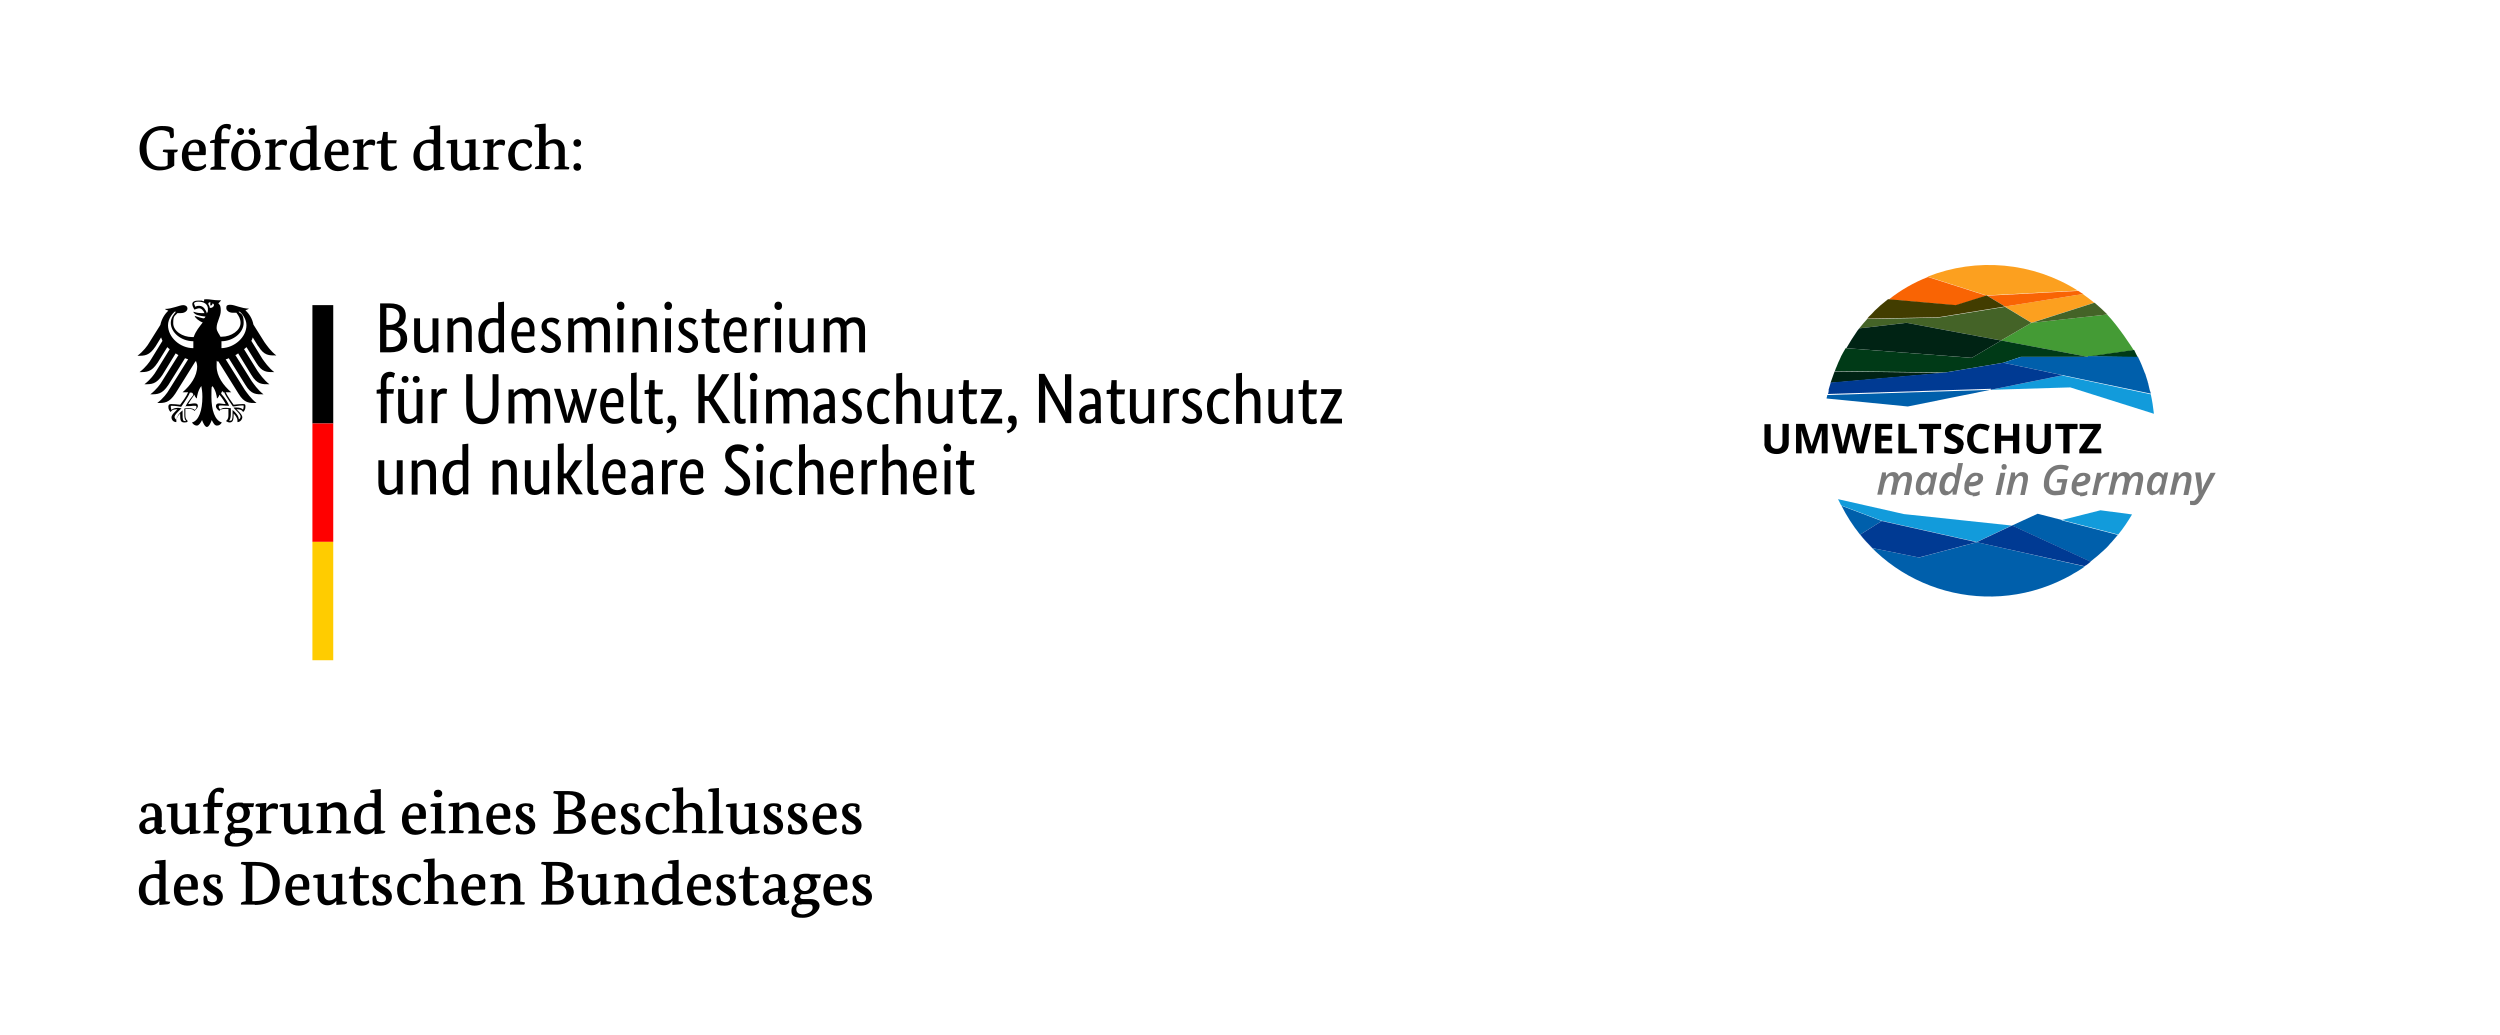 <?xml version="1.0" encoding="UTF-8"?>
<svg xmlns="http://www.w3.org/2000/svg" xmlns:xlink="http://www.w3.org/1999/xlink" version="1.1" viewBox="0 0 720.2 298.3">
  <defs>
    <style>
      .st0 {
        fill: #fc0;
      }

      .st1 {
        clip-path: url(#clippath-6);
      }

      .st2 {
        fill: #423d00;
      }

      .st3 {
        fill: #797979;
      }

      .st4 {
        clip-path: url(#clippath-4);
      }

      .st5 {
        fill: #449b35;
      }

      .st6 {
        fill: #002314;
      }

      .st7 {
        fill: #fff;
      }

      .st8, .st9 {
        fill: none;
      }

      .st10 {
        fill: red;
      }

      .st11 {
        clip-path: url(#clippath-1);
      }

      .st12 {
        isolation: isolate;
      }

      .st13 {
        clip-path: url(#clippath-5);
      }

      .st14 {
        fill: #005fab;
      }

      .st15 {
        clip-path: url(#clippath-3);
      }

      .st16 {
        fill: #f96404;
      }

      .st17 {
        fill: #446327;
      }

      .st18 {
        fill: #003a17;
      }

      .st19 {
        mix-blend-mode: multiply;
      }

      .st20 {
        fill: #fca01f;
      }

      .st21 {
        fill-rule: evenodd;
      }

      .st22 {
        clip-path: url(#clippath-2);
      }

      .st23 {
        fill: #129bdb;
      }

      .st9 {
        stroke: #449b35;
        stroke-linecap: round;
        stroke-linejoin: round;
      }

      .st24 {
        clip-path: url(#clippath);
      }

      .st25 {
        fill: #003a93;
      }
    </style>
    <clipPath id="clippath">
      <rect class="st8" x="426.2" y="35.3" width="294" height="177.5"></rect>
    </clipPath>
    <clipPath id="clippath-1">
      <rect class="st8" x="426.2" y="35.3" width="294" height="177.5"></rect>
    </clipPath>
    <clipPath id="clippath-2">
      <rect class="st8" x="426.2" y="35.3" width="294" height="177.5"></rect>
    </clipPath>
    <clipPath id="clippath-3">
      <rect class="st8" x="585.2" y="83" width="0" height="0"></rect>
    </clipPath>
    <clipPath id="clippath-4">
      <rect class="st8" x="607.1" y="80.6" width="0" height="0"></rect>
    </clipPath>
    <clipPath id="clippath-5">
      <rect class="st8" x="601.4" y="92.8" width="0" height="0"></rect>
    </clipPath>
    <clipPath id="clippath-6">
      <rect class="st8" x="573.4" y="108.1" width="47.1" height="11"></rect>
    </clipPath>
  </defs>
  <g class="st12">
    <g id="HG">
      <rect class="st7" y="0" width="720.2" height="298.3"></rect>
    </g>
    <g id="BMU_Logo">
      <g>
        <g id="uuid-bb71a850-d62c-46b0-b3ad-2e35f62040bf">
          <rect class="st7" width="426.2" height="298.3"></rect>
        </g>
        <g id="uuid-33fa0dc0-97a3-456d-81cb-b3026da1700c">
          <path d="M48.7,38.1c-.4-.2-1.2-.6-2.2-.6-2.2,0-4.3,1.4-4.3,5.1s1.7,5.4,4,5.4,1.5-.2,2.1-.4v-3.6l-1.1-.2c-.2,0-.3,0-.3-.2,0-.2.1-.4.2-.5h4.1s0,.1,0,.2c0,.3-.2.5-.6.6h-.4v3.8c-.5.4-1.8,1.4-4.4,1.4s-5.6-2-5.6-6.3,3.5-6.5,6.4-6.5,2.8.5,3.4.8c0,.5.1,1.6.1,1.8,0,.6-.2.9-.6.9s-.3,0-.4,0l-.4-1.8Z"></path>
          <path d="M54.3,44.7c0,2.2,1.1,3.3,2.6,3.3s1.8-.4,2.2-.8c.2.1.3.4.3.6,0,.4-1.2,1.5-3.2,1.5s-3.8-1.3-3.8-4.4,1.9-4.7,3.9-4.7,3,1.2,3,3,0,1.1-.2,1.5h-4.8ZM57.4,43.7c0-.2,0-.5,0-.8,0-1-.4-1.8-1.4-1.8s-1.7.8-1.8,2.6h3.1Z"></path>
          <path d="M65.9,41.3h-2.2v6.7l1.2.2c.2,0,.2,0,.2.2s-.1.4-.2.5h-4.3s0-.1,0-.2c0-.3.2-.5.6-.6l.6-.2v-6.7h-1.3s0-.1,0-.2c0-.3.2-.5.6-.6l.8-.2v-.2c0-2.9,1.8-4.3,3.3-4.3s1.3.4,1.3.9-.3.7-.5.8c-.2-.2-.6-.5-1.2-.5s-1,.4-1,1.5,0,1.7,0,1.7h2.4l-.2,1h0Z"></path>
          <path d="M75.1,44.6c0,3.1-2.2,4.6-4.4,4.6s-4.1-1.4-4.1-4.4,2.1-4.6,4.4-4.6,4,1.3,4,4.5ZM69.3,38.9c-.5,0-1-.4-1-1s.4-1,1-1,1,.4,1,1-.4,1-1,1ZM68.6,44.6c0,2.4,1,3.5,2.3,3.5s2.3-1,2.3-3.4-1-3.5-2.3-3.5-2.3,1.1-2.3,3.5ZM72.6,38.9c-.6,0-1-.4-1-1s.4-1,1-1,.9.4.9,1-.4,1-.9,1Z"></path>
          <path d="M79.3,41.8h0c.4-.6,1-1.6,2.2-1.6s1.2.4,1.2.9-.2.7-.3.9c-.1,0-.6-.3-1.2-.3-1,0-1.5.4-1.9.9v5.4l1.3.2c.2,0,.3,0,.3.2s-.1.4-.2.5h-4.3s0-.1,0-.2c0-.3.2-.5.6-.6l.6-.2v-6.6l-1.3-.2s0-.1,0-.2c0-.3.2-.5.7-.6l2.4-.2v1.5c-.1,0-.1,0-.1,0Z"></path>
          <path d="M91.2,48l1.3.2s0,0,0,.1c0,.3-.2.5-.7.6l-2.4.2v-1.2h0c-.4.6-1.1,1.3-2.5,1.3s-3.4-1.1-3.4-4.2,2.3-4.8,4.6-4.8,1,0,1.3.2v-3.1l-1.3-.2s0-.1,0-.2c0-.3.2-.5.7-.6l2.4-.2s0,12,0,12ZM89.3,41.7c-.3-.2-.8-.5-1.5-.5-1.5,0-2.5,1-2.5,3.4s1,3.2,2.2,3.2,1.6-.5,1.8-.8v-5.4h0Z"></path>
          <path d="M95.4,44.7c0,2.2,1.1,3.3,2.6,3.3s1.8-.4,2.2-.8c.2.1.3.4.3.6,0,.4-1.2,1.5-3.2,1.5s-3.8-1.3-3.8-4.4,1.9-4.7,3.9-4.7,3,1.2,3,3,0,1.1-.2,1.5h-4.9ZM98.5,43.7c0-.2,0-.5,0-.8,0-1-.4-1.8-1.4-1.8s-1.7.8-1.8,2.6h3.1Z"></path>
          <path d="M104.7,41.8h0c.4-.6,1-1.6,2.2-1.6s1.2.4,1.2.9-.2.7-.3.9c-.1,0-.6-.3-1.2-.3-1,0-1.5.4-1.9.9v5.4l1.3.2c.2,0,.2,0,.2.2s-.1.4-.2.5h-4.3s0-.1,0-.2c0-.3.2-.5.6-.6l.6-.2v-6.6l-1.3-.2s0-.1,0-.2c0-.3.2-.5.7-.6l2.4-.2s-.1,1.5-.1,1.5Z"></path>
          <path d="M114.2,41.3h-2.5v5.2c0,.8.2,1.5,1.1,1.5s1.3-.3,1.4-.4c0,.1.2.4.2.6s-.6,1-2.3,1-2.3-.9-2.3-2.3v-5.5h-1.3s0-.1,0-.2c0-.3.2-.5.6-.6l.9-.2.4-2.4h1.3v2.4h2.6l-.2,1h0Z"></path>
          <path d="M126.8,48l1.3.2s0,0,0,.1c0,.3-.2.5-.7.6l-2.4.2v-1.2h0c-.4.6-1.1,1.3-2.5,1.3s-3.4-1.1-3.4-4.2,2.3-4.8,4.6-4.8,1,0,1.3.2v-3.1l-1.3-.2s0-.1,0-.2c0-.3.2-.5.7-.6l2.4-.2v12h0ZM124.9,41.7c-.3-.2-.8-.5-1.5-.5-1.5,0-2.5,1-2.5,3.4s1,3.2,2.2,3.2,1.6-.5,1.8-.8v-5.4h0Z"></path>
          <path d="M137.1,48l1.3.2s0,0,0,.1c0,.3-.2.5-.7.6l-2.4.2v-1.2h0c-.3.4-1.1,1.3-2.6,1.3s-2.8-1.1-2.8-3.2v-4.6l-1.3-.2s0-.1,0-.2c0-.3.2-.5.7-.6l2.4-.2v5.6c0,1.6.9,2,1.6,2s1.5-.4,1.9-.9v-5.6l-1.3-.2s0-.1,0-.2c0-.3.2-.5.7-.6l2.4-.2v7.7h0Z"></path>
          <path d="M142.1,41.8h0c.4-.6,1-1.6,2.2-1.6s1.2.4,1.2.9-.2.7-.3.9c-.1,0-.6-.3-1.2-.3-1,0-1.5.4-1.9.9v5.4l1.3.2c.2,0,.3,0,.3.2s-.1.4-.2.5h-4.3s0-.1,0-.2c0-.3.2-.5.6-.6l.6-.2v-6.6l-1.3-.2s0-.1,0-.2c0-.3.2-.5.7-.6l2.4-.2v1.5c-.1,0-.1,0-.1,0Z"></path>
          <path d="M150.5,41.2c-1.2,0-2.2.9-2.2,3.2s.9,3.6,2.6,3.6,1.8-.6,2-.9c.2.2.3.4.3.6,0,.4-1,1.5-3,1.5s-3.8-1.5-3.8-4.4,2-4.7,4.4-4.7,2.5,1,2.5,1.5-.2.9-.9,1.1c-.3-.6-.7-1.5-1.9-1.5h0Z"></path>
          <path d="M157.1,41.4h0c.4-.4,1.2-1.3,2.8-1.3s2.8,1.1,2.8,3.1v4.7l1,.2c.2,0,.3,0,.3.2s-.1.4-.2.5h-4.1s0-.1,0-.2c0-.3.2-.5.6-.6l.6-.2v-4.5c0-1.5-.8-2-1.7-2s-1.7.5-2,.8v5.7l1,.2c.2,0,.2,0,.2.2s-.1.4-.2.5h-4.1s0-.1,0-.2c0-.3.2-.5.6-.6l.6-.2v-10.9l-1.3-.2s0-.1,0-.2c0-.3.2-.5.7-.6l2.5-.2v5.4h0Z"></path>
          <path d="M166.3,42.3c-.6,0-1.1-.4-1.1-1.1s.5-1.1,1.1-1.1,1.1.4,1.1,1.1-.5,1.1-1.1,1.1ZM166.3,49.2c-.6,0-1.1-.4-1.1-1.1s.5-1.1,1.1-1.1,1.1.4,1.1,1.1-.5,1.1-1.1,1.1Z"></path>
          <path d="M46.3,238.3c0,.7.3.9.6.9s.6-.2.7-.3c0,.1.2.4.2.5,0,.2-.5.9-1.6.9s-1.3-.4-1.5-1.3h0c-.2.3-.9,1.3-2.3,1.3s-2.3-.9-2.3-2.3,2.1-2.6,4.1-2.6h.5v-.8c0-1.6-.4-2.3-1.5-2.3s-.8.1-.9.2c-.2.3-.3,1-.4,1.6,0,0-.3,0-.4,0-.6,0-.9-.3-.9-.8,0-1.1,1.5-1.9,3.1-1.9s2.9,1.1,2.9,3.1v3.8h0ZM44.1,236.3c-1.5,0-2.3.6-2.3,1.5s.4,1.3,1.2,1.3,1.3-.5,1.5-.8v-2h-.4Z"></path>
          <path d="M56.5,239.2l1.3.2s0,0,0,.1c0,.3-.2.5-.7.6l-2.4.2v-1.2h0c-.3.4-1.1,1.3-2.6,1.3s-2.8-1.1-2.8-3.2v-4.6l-1.3-.2s0-.1,0-.2c0-.3.2-.5.7-.6l2.4-.2v5.6c0,1.6.9,2,1.6,2s1.5-.4,1.9-.9v-5.6l-1.3-.2s0-.1,0-.2c0-.3.2-.5.7-.6l2.4-.2v7.7h0Z"></path>
          <path d="M63.9,232.5h-2.2v6.7l1.2.2c.2,0,.2,0,.2.2s-.1.4-.2.5h-4.3s0-.1,0-.2c0-.3.2-.5.6-.6l.6-.2v-6.7h-1.3s0-.1,0-.2c0-.3.2-.5.6-.6l.8-.2v-.2c0-2.9,1.8-4.3,3.3-4.3s1.3.4,1.3.9-.3.7-.5.8c-.2-.2-.6-.5-1.2-.5s-1,.4-1,1.5,0,1.7,0,1.7h2.4l-.2,1h0Z"></path>
          <path d="M72.9,232.5h-1.5c.3.4.6,1,.6,1.6,0,1.9-1.6,3-3.5,3s-.6,0-.8,0c-.3.1-.5.4-.5.8s.3.6.9.6h2.1c1.6,0,2.6.8,2.6,2s-1.8,3.4-4.8,3.4-3.3-.8-3.3-2.1,1-1.8,1.6-2h0c-.5-.3-.7-.7-.7-1.3,0-1,.9-1.5,1.3-1.7h0c-1-.5-1.6-1.4-1.6-2.7,0-1.9,1.6-2.9,3.4-2.9s.9,0,1.4.2h3.1l-.2,1h0ZM67.7,240.1c-.2,0-.5,0-.7,0-.5.3-.8.7-.8,1.3,0,.9.6,1.5,1.9,1.5s2.8-.8,2.8-1.8-.4-1.1-1.3-1.1h-1.9ZM66.9,234.2c0,1.4.7,2,1.6,2s1.7-.6,1.7-2-.7-1.9-1.6-1.9-1.6.5-1.6,1.9Z"></path>
          <path d="M76.7,233h0c.4-.6,1-1.6,2.2-1.6s1.2.4,1.2.9-.2.7-.3.9c-.1,0-.6-.3-1.2-.3-1,0-1.5.4-1.9.9v5.4l1.3.2c.2,0,.2,0,.2.2s-.1.4-.2.5h-4.3s0-.1,0-.2c0-.3.2-.5.6-.6l.6-.2v-6.6l-1.3-.2s0-.1,0-.2c0-.3.2-.5.7-.6l2.4-.2v1.5q-.1,0-.1,0Z"></path>
          <path d="M89,239.2l1.3.2s0,0,0,.1c0,.3-.2.5-.7.6l-2.4.2v-1.2h0c-.3.4-1.1,1.3-2.6,1.3s-2.8-1.1-2.8-3.2v-4.6l-1.3-.2s0-.1,0-.2c0-.3.2-.5.7-.6l2.4-.2v5.6c0,1.6.9,2,1.6,2s1.5-.4,1.9-.9v-5.6l-1.3-.2s0-.1,0-.2c0-.3.2-.5.7-.6l2.4-.2v7.7h0Z"></path>
          <path d="M99.8,239.2l1.1.2c.2,0,.2,0,.2.2s-.1.4-.2.5h-4.1s0-.1,0-.2c0-.3.2-.5.6-.6l.6-.2v-4.5c0-1.5-.9-2-1.7-2s-1.7.5-2.1.8v5.7l1,.2c.2,0,.3,0,.3.2s-.1.4-.2.5h-4.1s0-.1,0-.2c0-.3.2-.5.6-.6l.6-.2v-6.6l-1.3-.2s0-.1,0-.2c0-.3.2-.5.7-.6l2.4-.2v1.3c-.1,0,0,0,0,0,.5-.5,1.3-1.4,2.9-1.4s2.7,1.1,2.7,3.1v4.7h0Z"></path>
          <path d="M109.7,239.2l1.3.2s0,0,0,.1c0,.3-.2.5-.7.6l-2.4.2v-1.2h0c-.4.6-1.1,1.3-2.5,1.3s-3.4-1.1-3.4-4.2,2.3-4.8,4.6-4.8,1,0,1.3.2v-3.1l-1.3-.2s0-.1,0-.2c0-.3.2-.5.7-.6l2.4-.2v12h0ZM107.9,232.9c-.3-.2-.8-.5-1.5-.5-1.5,0-2.5,1-2.5,3.4s1,3.2,2.2,3.2,1.6-.5,1.8-.8v-5.4h0Z"></path>
          <path d="M117.7,235.9c0,2.2,1.1,3.3,2.6,3.3s1.8-.4,2.2-.8c.2.1.3.4.3.6,0,.4-1.2,1.5-3.2,1.5s-3.8-1.3-3.8-4.4,1.9-4.7,3.9-4.7,3,1.2,3,3,0,1.1-.2,1.5h-4.9ZM120.8,234.9c0-.2,0-.5,0-.8,0-1-.4-1.8-1.4-1.8s-1.7.8-1.8,2.6h3.1Z"></path>
          <path d="M127.1,239.2l1.1.2c.2,0,.2,0,.2.2s-.1.4-.2.5h-4.1s0-.1,0-.2c0-.3.2-.5.6-.6l.6-.2v-6.6l-1.3-.2s0-.1,0-.2c0-.3.2-.5.7-.6l2.4-.2v7.8h0ZM126.2,229.7c-.7,0-1.2-.4-1.2-1.1s.5-1.1,1.2-1.1,1.2.5,1.2,1.1-.5,1.1-1.2,1.1Z"></path>
          <path d="M137.9,239.2l1.1.2c.2,0,.2,0,.2.2s-.1.4-.2.5h-4.1s0-.1,0-.2c0-.3.2-.5.6-.6l.6-.2v-4.5c0-1.5-.9-2-1.7-2s-1.7.5-2.1.8v5.7l1,.2c.2,0,.3,0,.3.2s-.1.4-.2.5h-4.1s0-.1,0-.2c0-.3.2-.5.6-.6l.6-.2v-6.6l-1.3-.2s0-.1,0-.2c0-.3.2-.5.7-.6l2.4-.2v1.3c-.1,0,0,0,0,0,.5-.5,1.3-1.4,2.9-1.4s2.7,1.1,2.7,3.1v4.7h0Z"></path>
          <path d="M142,235.9c0,2.2,1.1,3.3,2.6,3.3s1.8-.4,2.2-.8c.2.1.3.4.3.6,0,.4-1.2,1.5-3.2,1.5s-3.8-1.3-3.8-4.4,1.9-4.7,3.9-4.7,3,1.2,3,3,0,1.1-.2,1.5h-4.8ZM145.1,234.9c0-.2,0-.5,0-.8,0-1-.4-1.8-1.4-1.8s-1.7.8-1.8,2.6c0,0,3.1,0,3.1,0Z"></path>
          <path d="M152.7,232.6c-.2-.1-.6-.4-1.2-.4s-1.2.3-1.2,1,.8,1.3,1.7,1.8c1.1.6,2.2,1.3,2.2,2.8s-1.2,2.6-3.2,2.6-1.9-.3-2.3-.5c0-.4-.1-.9-.1-1.4,0-.7.2-1,.7-1s.2,0,.2,0l.4,1.5c.2.1.7.4,1.2.4.9,0,1.4-.3,1.4-1.1s-.9-1.2-1.7-1.7c-1.1-.7-2.2-1.4-2.2-2.9s1.2-2.3,2.9-2.3,1.8.4,2.1.7c0,.3,0,.6,0,1,0,.6-.1,1-.8,1s-.2,0-.2,0l-.2-1.3h0Z"></path>
          <path d="M165.9,233.8h0c1.7.3,2.9,1.3,2.9,2.9s-1.6,3.5-4.9,3.5h-4.5s0-.1,0-.2c0-.3.1-.5.6-.6l.8-.2v-10.3l-1.1-.3c-.2,0-.3,0-.3-.2,0-.2.1-.4.2-.5h4.2c3.2,0,4.7,1.1,4.7,3.1s-1,2.5-2.6,2.8h0ZM163.6,228.9h-1v4.5h.9c2,0,2.9-1,2.9-2.3s-.9-2.2-2.9-2.2h0ZM163.8,234.5h-1.2v4.6h1.1c2.1,0,3-1,3-2.4s-1-2.2-2.9-2.2Z"></path>
          <path d="M172.3,235.9c0,2.2,1.1,3.3,2.6,3.3s1.8-.4,2.2-.8c.2.1.3.4.3.6,0,.4-1.2,1.5-3.2,1.5s-3.8-1.3-3.8-4.4,1.9-4.7,3.9-4.7,3,1.2,3,3,0,1.1-.2,1.5h-4.8ZM175.5,234.9c0-.2,0-.5,0-.8,0-1-.4-1.8-1.4-1.8s-1.7.8-1.8,2.6c0,0,3.1,0,3.1,0Z"></path>
          <path d="M183,232.6c-.2-.1-.6-.4-1.2-.4s-1.2.3-1.2,1,.8,1.3,1.7,1.8c1.1.6,2.2,1.3,2.2,2.8s-1.2,2.6-3.2,2.6-1.9-.3-2.3-.5c0-.4-.1-.9-.1-1.4,0-.7.2-1,.7-1s.2,0,.2,0l.4,1.5c.2.1.7.4,1.2.4.9,0,1.4-.3,1.4-1.1s-.9-1.2-1.7-1.7c-1.1-.7-2.2-1.4-2.2-2.9s1.2-2.3,2.9-2.3,1.8.4,2.1.7c0,.3,0,.6,0,1,0,.6-.1,1-.8,1s-.2,0-.2,0l-.2-1.3h0Z"></path>
          <path d="M190.1,232.4c-1.2,0-2.2.9-2.2,3.2s.9,3.6,2.6,3.6,1.8-.6,2-.9c.2.2.3.4.3.6,0,.4-1,1.5-3,1.5s-3.8-1.5-3.8-4.4,2-4.7,4.4-4.7,2.5,1,2.5,1.5-.2.9-.9,1.1c-.3-.6-.7-1.5-1.9-1.5h0Z"></path>
          <path d="M196.7,232.6h0c.4-.4,1.2-1.3,2.8-1.3s2.8,1.1,2.8,3.1v4.7l1,.2c.2,0,.3,0,.3.2s-.1.4-.2.5h-4.1s0-.1,0-.2c0-.3.2-.5.6-.6l.6-.2v-4.5c0-1.5-.8-2-1.7-2s-1.7.5-2,.8v5.7l1,.2c.2,0,.2,0,.2.2s-.1.4-.2.5h-4.1s0-.1,0-.2c0-.3.2-.5.6-.6l.6-.2v-10.9l-1.3-.2s0-.1,0-.2c0-.3.2-.5.7-.6l2.5-.2v5.4h0Z"></path>
          <path d="M207.2,239.2l1,.2c.2,0,.2,0,.2.2s-.1.4-.2.5h-4.1s0-.1,0-.2c0-.3.2-.5.6-.6l.6-.2v-10.9l-1.3-.2s0-.1,0-.2c0-.3.2-.5.7-.6l2.4-.2v12h0Z"></path>
          <path d="M217.6,239.2l1.3.2s0,0,0,.1c0,.3-.2.5-.7.6l-2.4.2v-1.2h0c-.3.4-1.1,1.3-2.6,1.3s-2.8-1.1-2.8-3.2v-4.6l-1.3-.2s0-.1,0-.2c0-.3.2-.5.7-.6l2.4-.2v5.6c0,1.6.9,2,1.6,2s1.5-.4,1.9-.9v-5.6l-1.3-.2s0-.1,0-.2c0-.3.2-.5.7-.6l2.4-.2v7.7h0Z"></path>
          <path d="M224.1,232.6c-.2-.1-.6-.4-1.2-.4s-1.2.3-1.2,1,.8,1.3,1.7,1.8c1.1.6,2.2,1.3,2.2,2.8s-1.2,2.6-3.2,2.6-1.9-.3-2.3-.5c0-.4-.1-.9-.1-1.4,0-.7.2-1,.7-1s.2,0,.2,0l.4,1.5c.2.1.7.4,1.2.4.9,0,1.4-.3,1.4-1.1s-.9-1.2-1.7-1.7c-1.1-.7-2.2-1.4-2.2-2.9s1.2-2.3,2.9-2.3,1.8.4,2.1.7c0,.3,0,.6,0,1,0,.6-.1,1-.8,1s-.2,0-.2,0l-.2-1.3h0Z"></path>
          <path d="M231.1,232.6c-.2-.1-.6-.4-1.2-.4s-1.2.3-1.2,1,.8,1.3,1.7,1.8c1.1.6,2.2,1.3,2.2,2.8s-1.2,2.6-3.2,2.6-1.9-.3-2.3-.5c0-.4-.1-.9-.1-1.4,0-.7.2-1,.7-1s.2,0,.2,0l.4,1.5c.2.1.7.4,1.2.4.9,0,1.4-.3,1.4-1.1s-.9-1.2-1.7-1.7c-1.1-.7-2.2-1.4-2.2-2.9s1.2-2.3,2.9-2.3,1.8.4,2.1.7c0,.3,0,.6,0,1,0,.6-.1,1-.8,1s-.2,0-.2,0l-.2-1.3h0Z"></path>
          <path d="M236,235.9c0,2.2,1.1,3.3,2.6,3.3s1.8-.4,2.2-.8c.2.1.3.4.3.6,0,.4-1.2,1.5-3.2,1.5s-3.8-1.3-3.8-4.4,1.9-4.7,3.9-4.7,3,1.2,3,3,0,1.1-.2,1.5h-4.8,0ZM239.1,234.9c0-.2,0-.5,0-.8,0-1-.4-1.8-1.4-1.8s-1.7.8-1.8,2.6h3.1Z"></path>
          <path d="M246.7,232.6c-.2-.1-.6-.4-1.2-.4s-1.2.3-1.2,1,.8,1.3,1.7,1.8c1.1.6,2.2,1.3,2.2,2.8s-1.2,2.6-3.2,2.6-1.9-.3-2.3-.5c0-.4-.1-.9-.1-1.4,0-.7.2-1,.7-1s.2,0,.2,0l.4,1.5c.2.1.7.4,1.2.4.9,0,1.4-.3,1.4-1.1s-.9-1.2-1.7-1.7c-1.1-.7-2.2-1.4-2.2-2.9s1.2-2.3,2.9-2.3,1.8.4,2.1.7c0,.3,0,.6,0,1,0,.6-.1,1-.8,1s-.2,0-.2,0l-.2-1.3h0Z"></path>
          <path d="M47.7,259.6l1.3.2s0,0,0,.1c0,.3-.2.5-.7.6l-2.4.2v-1.2h0c-.4.6-1.1,1.3-2.5,1.3s-3.4-1.1-3.4-4.2,2.3-4.8,4.6-4.8,1,0,1.3.2v-3.1l-1.3-.2s0-.1,0-.2c0-.3.2-.5.7-.6l2.4-.2v12h0ZM45.9,253.4c-.3-.2-.8-.5-1.5-.5-1.5,0-2.5,1-2.5,3.4s1,3.2,2.2,3.2,1.6-.5,1.8-.8v-5.4h0Z"></path>
          <path d="M52,256.3c0,2.2,1.1,3.3,2.6,3.3s1.8-.4,2.2-.8c.2.1.3.4.3.6,0,.4-1.2,1.5-3.2,1.5s-3.8-1.3-3.8-4.4,1.9-4.7,3.9-4.7,3,1.2,3,3,0,1.1-.2,1.5h-4.8ZM55.1,255.4c0-.2,0-.5,0-.8,0-1-.4-1.8-1.4-1.8s-1.7.8-1.8,2.6h3.1Z"></path>
          <path d="M62.7,253.1c-.2-.1-.6-.4-1.2-.4s-1.2.3-1.2,1,.8,1.3,1.7,1.8c1.1.6,2.2,1.3,2.2,2.8s-1.2,2.6-3.2,2.6-1.9-.3-2.3-.5c0-.4-.1-.9-.1-1.4,0-.7.2-1,.7-1s.2,0,.2,0l.4,1.5c.2.1.7.4,1.2.4.9,0,1.4-.3,1.4-1.1s-.9-1.2-1.7-1.7c-1.1-.7-2.2-1.4-2.2-2.9s1.2-2.3,2.9-2.3,1.8.4,2.1.7c0,.3,0,.6,0,1,0,.6-.1,1-.8,1s-.2,0-.2,0l-.2-1.3Z"></path>
          <path d="M73.4,260.6h-4s0-.1,0-.2c0-.3.1-.5.6-.6l.8-.2v-10.3l-1.1-.3c-.2,0-.3,0-.3-.2,0-.2.1-.4.2-.5h3.8c4.5,0,7.2,1.7,7.2,6s-2.7,6.4-7.2,6.4h0ZM73.4,249.4h-.7v10.2h.7c3.3,0,5.2-1.7,5.2-5.2s-1.9-5-5.2-5Z"></path>
          <path d="M84.1,256.3c0,2.2,1.1,3.3,2.6,3.3s1.8-.4,2.2-.8c.2.1.3.4.3.6,0,.4-1.2,1.5-3.2,1.5s-3.8-1.3-3.8-4.4,1.9-4.7,3.9-4.7,3,1.2,3,3,0,1.1-.2,1.5h-4.8ZM87.3,255.4c0-.2,0-.5,0-.8,0-1-.4-1.8-1.4-1.8s-1.7.8-1.8,2.6h3.1Z"></path>
          <path d="M98.7,259.6l1.3.2s0,0,0,.1c0,.3-.2.5-.7.6l-2.4.2v-1.2h0c-.3.4-1.1,1.3-2.6,1.3s-2.8-1.1-2.8-3.2v-4.6l-1.3-.2s0-.1,0-.2c0-.3.2-.5.7-.6l2.4-.2v5.6c0,1.6.9,2,1.6,2s1.5-.4,1.9-.9v-5.6l-1.3-.2s0-.1,0-.2c0-.3.2-.5.7-.6l2.4-.2v7.7h0Z"></path>
          <path d="M106.2,253h-2.5v5.2c0,.8.2,1.5,1.1,1.5s1.3-.3,1.4-.4c0,.1.2.4.2.6s-.6,1-2.3,1-2.3-.9-2.3-2.3v-5.5h-1.3s0-.1,0-.2c0-.3.2-.5.6-.6l.9-.2.4-2.4h1.3v2.4h2.6l-.2,1h0Z"></path>
          <path d="M111.4,253.1c-.2-.1-.6-.4-1.2-.4s-1.2.3-1.2,1,.8,1.3,1.7,1.8c1.1.6,2.2,1.3,2.2,2.8s-1.2,2.6-3.2,2.6-1.9-.3-2.3-.5c0-.4-.1-.9-.1-1.4,0-.7.2-1,.7-1s.2,0,.2,0l.4,1.5c.2.1.7.4,1.2.4.9,0,1.4-.3,1.4-1.1s-.9-1.2-1.7-1.7c-1.1-.7-2.2-1.4-2.2-2.9s1.2-2.3,2.9-2.3,1.8.4,2.1.7c0,.3,0,.6,0,1,0,.6-.1,1-.8,1s-.2,0-.2,0c0,0-.2-1.3-.2-1.3Z"></path>
          <path d="M118.5,252.8c-1.2,0-2.2.9-2.2,3.2s.9,3.6,2.6,3.6,1.8-.6,2-.9c.2.2.3.4.3.6,0,.4-1,1.5-3,1.5s-3.8-1.5-3.8-4.4,2-4.7,4.4-4.7,2.5,1,2.5,1.5-.2.9-.9,1.1c-.3-.6-.7-1.5-1.9-1.5h0Z"></path>
          <path d="M125.1,253.1h0c.4-.4,1.2-1.3,2.8-1.3s2.8,1.1,2.8,3.1v4.7l1,.2c.2,0,.3,0,.3.2s-.1.4-.2.5h-4.1s0-.1,0-.2c0-.3.2-.5.6-.6l.6-.2v-4.5c0-1.5-.8-2-1.7-2s-1.7.5-2,.8v5.7l1,.2c.2,0,.2,0,.2.2s-.1.4-.2.5h-4.1s0-.1,0-.2c0-.3.2-.5.6-.6l.6-.2v-10.9l-1.3-.2s0-.1,0-.2c0-.3.2-.5.7-.6l2.5-.2v5.4h0Z"></path>
          <path d="M134.8,256.3c0,2.2,1.1,3.3,2.6,3.3s1.8-.4,2.2-.8c.2.1.3.4.3.6,0,.4-1.2,1.5-3.2,1.5s-3.8-1.3-3.8-4.4,1.9-4.7,3.9-4.7,3,1.2,3,3,0,1.1-.2,1.5h-4.9ZM138,255.4c0-.2,0-.5,0-.8,0-1-.4-1.8-1.4-1.8s-1.7.8-1.8,2.6h3.1Z"></path>
          <path d="M149.8,259.7l1.1.2c.2,0,.3,0,.3.2s-.1.4-.2.5h-4.1s0-.1,0-.2c0-.3.2-.5.6-.6l.6-.2v-4.5c0-1.5-.9-2-1.7-2s-1.7.5-2.1.8v5.7l1,.2c.2,0,.3,0,.3.2s-.1.4-.2.5h-4.1s0-.1,0-.2c0-.3.2-.5.6-.6l.6-.2v-6.6l-1.3-.2s0-.1,0-.2c0-.3.2-.5.7-.6l2.4-.2v1.3c-.1,0,0,0,0,0,.5-.5,1.3-1.4,2.9-1.4s2.7,1.1,2.7,3.1v4.7h0Z"></path>
          <path d="M162.4,254.2h0c1.7.3,2.9,1.3,2.9,2.9s-1.6,3.5-4.9,3.5h-4.5s0-.1,0-.2c0-.3.1-.5.6-.6l.8-.2v-10.3l-1.1-.3c-.2,0-.3,0-.3-.2,0-.2.1-.4.2-.5h4.2c3.2,0,4.7,1.1,4.7,3.1s-1,2.5-2.6,2.8h0ZM160.1,249.4h-1v4.5h.9c2,0,2.9-1,2.9-2.3s-.9-2.2-2.9-2.2h0ZM160.3,254.9h-1.2v4.6h1.1c2.1,0,3-1,3-2.4s-1-2.2-2.9-2.2Z"></path>
          <path d="M174.8,259.6l1.3.2s0,0,0,.1c0,.3-.2.5-.7.6l-2.4.2v-1.2h0c-.3.4-1.1,1.3-2.6,1.3s-2.8-1.1-2.8-3.2v-4.6l-1.3-.2s0-.1,0-.2c0-.3.2-.5.7-.6l2.4-.2v5.6c0,1.6.9,2,1.6,2s1.5-.4,1.9-.9v-5.6l-1.3-.2s0-.1,0-.2c0-.3.2-.5.7-.6l2.4-.2v7.7h0Z"></path>
          <path d="M185.6,259.7l1.1.2c.2,0,.2,0,.2.2s-.1.4-.2.5h-4.1s0-.1,0-.2c0-.3.2-.5.6-.6l.6-.2v-4.5c0-1.5-.9-2-1.7-2s-1.7.5-2.1.8v5.7l1,.2c.2,0,.3,0,.3.2s-.1.4-.2.5h-4.1s0-.1,0-.2c0-.3.2-.5.6-.6l.6-.2v-6.6l-1.3-.2s0-.1,0-.2c0-.3.2-.5.7-.6l2.4-.2v1.3c-.1,0,0,0,0,0,.5-.5,1.3-1.4,2.9-1.4s2.7,1.1,2.7,3.1v4.7h0Z"></path>
          <path d="M195.5,259.6l1.3.2s0,0,0,.1c0,.3-.2.5-.7.6l-2.4.2v-1.2h0c-.4.6-1.1,1.3-2.5,1.3s-3.4-1.1-3.4-4.2,2.3-4.8,4.6-4.8,1,0,1.3.2v-3.1l-1.3-.2s0-.1,0-.2c0-.3.2-.5.7-.6l2.4-.2v12h0ZM193.7,253.4c-.3-.2-.8-.5-1.5-.5-1.5,0-2.5,1-2.5,3.4s1,3.2,2.2,3.2,1.6-.5,1.8-.8v-5.4h0Z"></path>
          <path d="M199.8,256.3c0,2.2,1.1,3.3,2.6,3.3s1.8-.4,2.2-.8c.2.1.3.4.3.6,0,.4-1.2,1.5-3.2,1.5s-3.8-1.3-3.8-4.4,1.9-4.7,3.9-4.7,3,1.2,3,3,0,1.1-.2,1.5h-4.8ZM202.9,255.4c0-.2,0-.5,0-.8,0-1-.4-1.8-1.4-1.8s-1.7.8-1.8,2.6c0,0,3.1,0,3.1,0Z"></path>
          <path d="M210.5,253.1c-.2-.1-.6-.4-1.2-.4s-1.2.3-1.2,1,.8,1.3,1.7,1.8c1.1.6,2.2,1.3,2.2,2.8s-1.2,2.6-3.2,2.6-1.9-.3-2.3-.5c0-.4-.1-.9-.1-1.4,0-.7.2-1,.7-1s.2,0,.2,0l.4,1.5c.2.1.7.4,1.2.4.9,0,1.4-.3,1.4-1.1s-.9-1.2-1.7-1.7c-1.1-.7-2.2-1.4-2.2-2.9s1.2-2.3,2.9-2.3,1.8.4,2.1.7c0,.3,0,.6,0,1,0,.6-.1,1-.8,1s-.2,0-.2,0l-.2-1.3h0Z"></path>
          <path d="M218.5,253h-2.5v5.2c0,.8.2,1.5,1.1,1.5s1.3-.3,1.4-.4c0,.1.2.4.2.6s-.6,1-2.3,1-2.3-.9-2.3-2.3v-5.5h-1.3s0-.1,0-.2c0-.3.2-.5.6-.6l.9-.2.4-2.4h1.3v2.4h2.6l-.2,1h0Z"></path>
          <path d="M225.9,258.7c0,.7.3.9.6.9s.6-.2.7-.3c0,.1.2.4.2.5,0,.2-.5.9-1.6.9s-1.3-.4-1.5-1.3h0c-.2.3-.9,1.3-2.3,1.3s-2.3-.9-2.3-2.3,2.1-2.6,4.1-2.6h.5v-.8c0-1.6-.4-2.3-1.5-2.3s-.8.1-.9.2c-.2.3-.3,1-.4,1.6,0,0-.3,0-.4,0-.6,0-.9-.3-.9-.8,0-1.1,1.5-1.9,3.1-1.9s2.9,1.1,2.9,3.1v3.8h0ZM223.7,256.8c-1.5,0-2.3.6-2.3,1.5s.4,1.3,1.2,1.3,1.3-.5,1.5-.8v-2h-.4Z"></path>
          <path d="M236.1,253h-1.4c.3.4.6,1,.6,1.6,0,1.9-1.6,3-3.5,3s-.6,0-.8,0c-.3.1-.5.4-.5.8s.3.6.9.6h2.1c1.6,0,2.6.8,2.6,2s-1.8,3.4-4.8,3.4-3.3-.8-3.3-2.1,1-1.8,1.6-2h0c-.5-.3-.7-.7-.7-1.3,0-1,.9-1.5,1.3-1.7h0c-1-.5-1.6-1.4-1.6-2.7,0-1.9,1.6-2.9,3.4-2.9s.9,0,1.4.2h3.1l-.2,1h0ZM230.9,260.6c-.2,0-.5,0-.7,0-.5.3-.8.7-.8,1.3,0,.9.6,1.5,1.9,1.5s2.8-.8,2.8-1.8-.4-1.1-1.3-1.1h-1.9,0ZM230.2,254.7c0,1.4.7,2,1.6,2s1.7-.6,1.7-2-.7-1.9-1.6-1.9-1.6.5-1.6,1.9Z"></path>
          <path d="M239.1,256.3c0,2.2,1.1,3.3,2.6,3.3s1.8-.4,2.2-.8c.2.1.3.4.3.6,0,.4-1.2,1.5-3.2,1.5s-3.8-1.3-3.8-4.4,1.9-4.7,3.9-4.7,3,1.2,3,3,0,1.1-.2,1.5h-4.8,0ZM242.2,255.4c0-.2,0-.5,0-.8,0-1-.4-1.8-1.4-1.8s-1.7.8-1.8,2.6h3.1Z"></path>
          <path d="M249.7,253.1c-.2-.1-.6-.4-1.2-.4s-1.2.3-1.2,1,.8,1.3,1.7,1.8c1.1.6,2.2,1.3,2.2,2.8s-1.2,2.6-3.2,2.6-1.9-.3-2.3-.5c0-.4-.1-.9-.1-1.4,0-.7.2-1,.7-1s.2,0,.2,0l.4,1.5c.2.1.7.4,1.2.4.9,0,1.4-.3,1.4-1.1s-.9-1.2-1.7-1.7c-1.1-.7-2.2-1.4-2.2-2.9s1.2-2.3,2.9-2.3,1.8.4,2.1.7c0,.3,0,.6,0,1,0,.6-.1,1-.8,1s-.2,0-.2,0l-.2-1.3Z"></path>
        </g>
        <g id="uuid-d19852c1-a7fd-43e3-8d53-b69494fded68">
          <path class="st21" d="M63.8,100.3c0-.4,0-.8,0-1.2s0-.5,0-.8c3.4,0,6.4-2.5,6.4-5.3s-.9-2.5-1.5-3.2c.1,0,.2,0,.4,0,.5.4,1.9,2,1.9,3.9,0,3.4-3.4,6.5-7.2,6.6M60.4,88.6c0-.4-.2-.7-.4-1,0-.3.2-.7.7-.4-.3.3,0,.9,0,.9,0,0,.6-.3.5-.7.9.2.3,1.4-.7,1.3M59.6,90.3c-.1-.5-.4-1-.7-1.4-.3-.4-.8-.8-1.5-.8s-.8.1-1.1.3c-.1-.2-.4-.8-.4-1s.4-.5,1.2-.5c1.8,0,2.8.8,2.8,2.1s-.2.9-.4,1.3M64.2,113c.2,0,.3,0,.4,0,.5,1.4,2.5,4,2.5,4.1h0s0,0,0,0c.5,0,1.7-.3,2.7-.3h0c.1,0,.2,0,.3,0s.1.2.1.3c0,.3-.1.7-.2.9-.4-.4-.9-.6-1.9-.6s-.6,0-.8.1h0s0,0,0,0l.5.5c.8.8,1.5,1.5,1.5,2s-.3.7-.5.8c0-.9-.9-2-1.8-2.7h0c0,0,0,.3,0,.3,0,.2,0,.5,0,.9,0,1.7-.2,1.9-.7,1.9s-.2,0-.3,0c.3-.4.5-.9.5-1.9v-.4s0-.3,0-.3c0-.4,0-.7,0-.9h0c0-.1,0-.1,0-.1-.3,0-.8-.1-1.2-.1-.8,0-1.4,0-1.8.5-.3-.2-.5-.6-.5-.8,0-.3.2-.4.5-.4s.3,0,.5,0c.4,0,.9.1,2,.1h0,0c-.3-.9-1-2-2.3-3.5.1-.4.2-.7.6-.7M53.6,117h0c0,0,0,0,0,0,1.1,0,1.6,0,2-.1.2,0,.3,0,.5,0,.3,0,.5,0,.5.4s-.3.6-.5.8c-.4-.4-1-.5-1.8-.5s-.9,0-1.2.1h0s0,0,0,0h0c0,.4,0,.6,0,1v.3s0,.4,0,.4c0,.9.1,1.5.5,1.9,0,0-.2,0-.3,0-.6,0-.7-.3-.7-1.9s0-.6,0-.9v-.3s0,0,0,0c-.9.7-1.7,1.8-1.8,2.7-.3-.2-.5-.5-.5-.8,0-.5.7-1.2,1.5-2l.5-.5h0c0,0-.2,0-.2,0-.2,0-.5-.1-.8-.1-.9,0-1.5.2-1.9.6-.1-.2-.2-.6-.2-.9s0-.3,0-.3c0,0,.2,0,.3,0h0c1,0,2.3.2,2.7.3h0s0,0,0,0c0-.1,2-2.7,2.5-4.1.1,0,.2,0,.4,0,.4,0,.5.3.6.7-1.2,1.5-2,2.6-2.3,3.4M48.4,93.7c0-1.9,1.4-3.5,1.9-3.9.1,0,.2,0,.4,0-.5.6-1.5,1.7-1.5,3.2,0,2.8,3,5.3,6.5,5.3,0,.2,0,.5,0,.8,0,.4,0,.8,0,1.2-3.9,0-7.3-3.2-7.3-6.6M74.4,99.7c1.7,2.8,3.1,2.7,5.2,2.7-1.7-1.3-2.8-3-3.4-3.8l-3.2-5.1c-.3-1.6-1.1-3-2.3-4.1.4-.2.8-.3,1-.5-2.1,0-4.1-1.1-5.3-1.1s-1.2.4-1.2,1c0,.6.7,1.3,1.9,1.3s.6,0,1,0c.7.9,1.2,1.8,1.2,2.9,0,2.2-2.7,4-5.4,4s-.3,0-.4,0c-.2-.6-1.1-1.5-1.1-2.5,0-1.8,1.2-3.2,1.2-5s-.5-1.8-.7-2.1c.3-.3.7-.7.8-.9-.2,0-.4,0-.8,0-1.3,0-2.4-.3-3.4-.3s-.7.2-.7.4,0,.1,0,.2c-.2,0-.4-.1-.7-.2-.3,0-.6,0-1,0-1.3,0-1.7.5-1.7,1s.3,1.1.6,1.6c.5-.2,1.1-.4,1.3-.4.7,0,1.3.6,1.6,1.4-.4,0-.5,0-1,0-1.2,0-2-.4-2.2-.4s0,0,0,0c0,.2.3.6,1,.9.9.3,2.2.5,2.5.5,0,0-.2.5-.5.5,0,0,0,0-.2,0-.9-.2-1.2-.3-2.4-.7,0,0,0,0,0,0,0,.5,1.2,1.5,2.3,1.9-.9,1.2-2,2.4-2.6,4.2-.2,0-.3,0-.5,0-2.7,0-5.4-1.7-5.4-4s.5-2,1.2-2.9c.4,0,.7,0,1,0,1.2,0,1.9-.7,1.9-1.3,0-.6-.5-1-1.2-1-1.1,0-3.2,1.1-5.3,1.1.2.2.5.3,1,.5-1.2,1.1-2,2.6-2.3,4.1l-3.2,5.1c-.5.9-1.7,2.5-3.4,3.8,2.1,0,3.4,0,5.2-2.7l1.6-2.6c.1.3.3.7.4,1l-3.2,5.2c-.5.9-1.7,2.5-3.4,3.8,2.1,0,3.4,0,5.2-2.7l2.8-4.5c.2.2.4.4.7.6l-3.9,6.3c-.5.9-1.7,2.5-3.4,3.8,2.1,0,3.4,0,5.2-2.7l3.8-6.2c.3.2.5.3.8.5l-4.7,7.5c-.5.9-1.7,2.5-3.4,3.8,2.1,0,3.4,0,5.2-2.7l4.8-7.7c.3.1.6.2.9.3l-5.5,8.8c-.5.9-1.7,2.5-3.4,3.8,2.1,0,3.4,0,5.2-2.7l5.8-9.3c0,0,.1,0,.2,0,.2.5.3,1,.3,1.4,0,2.9-1.9,5.5-4.2,7.5.1,0,.4,0,.6,0,.5,0,.8,0,1,0-.5,1.2-1.7,2.8-2.3,3.6-.8-.1-1.9-.2-2.6-.2s-.8.4-.8.8c0,.7.3,1.2.7,1.5.1-.3.4-.8,1.8-.8s0,0,.1,0c-.4.5-1.7,1.5-1.7,2.3s.6,1.4,1.4,1.4c0-.2,0-.3,0-.5,0-.7.6-1.5,1.1-2,0,.2,0,.1,0,.3,0,1.6.1,2.3,1.2,2.3s.8-.3,1-.4c-.7-.6-.7-1.1-.7-2s0-.5,0-.8c0-.2,0-.5,0-.7.4,0,.5,0,.8,0,0,0,1.4-.1,1.8.6.4-.4,1-.9,1-1.4s-.2-.8-.9-.8-1.2.2-1.9.2c.2-.4,1.1-1.7,1.8-2.7.1.4.3.8.7,1.1,0-.6.4-2.5,1.3-3.6.1.8.3,1.5.3,3.1,0,3.9-1,6.9-3,7.4.3.5.8.9,1.4.9s1.1-.8,1.5-1.6c.2.6.8,2,1.4,2s1.2-1.4,1.4-2c.4.8.8,1.6,1.5,1.6s1.1-.4,1.4-.9c-2-.6-3-3.5-3-7.4s.1-2.4.3-3.1c.9,1.1,1.3,3,1.3,3.6.4-.3.6-.7.7-1.1.8.9,1.6,2.2,1.8,2.7-.7,0-1.6-.2-1.9-.2-.7,0-.9.4-.9.8,0,.6.6,1.1,1,1.4.3-.7,1.8-.6,1.8-.6.3,0,.4,0,.8,0,0,.2,0,.5,0,.7v.8c0,.9,0,1.4-.7,2,.1,0,.5.4,1,.4,1,0,1.2-.7,1.2-2.3s0-.2,0-.3c.5.6,1.1,1.3,1.1,2s0,.3,0,.5c.8,0,1.4-.8,1.4-1.4,0-.8-1.3-1.9-1.7-2.3,0,0,.1,0,.1,0,1.4,0,1.7.5,1.8.8.4-.3.7-.8.7-1.5s0-.8-.8-.8-1.8.1-2.6.2c-.6-.8-1.7-2.4-2.3-3.6.2,0,.5,0,1,0s.5,0,.6,0c-2.3-2-4.2-4.6-4.2-7.5s.1-.9.3-1.4c0,0,.1,0,.2,0l5.8,9.3c1.7,2.8,3.1,2.7,5.2,2.7-1.7-1.3-2.8-3-3.4-3.8l-5.5-8.8c.3,0,.6-.2.9-.3l4.8,7.7c1.7,2.8,3.1,2.7,5.2,2.7-1.7-1.3-2.8-3-3.4-3.8l-4.7-7.5c.3-.1.5-.3.8-.5l3.8,6.2c1.7,2.8,3.1,2.7,5.2,2.7-1.7-1.3-2.8-3-3.4-3.8l-3.9-6.3c.2-.2.5-.4.7-.6l2.8,4.5c1.7,2.8,3.1,2.7,5.2,2.7-1.7-1.3-2.8-3-3.4-3.8l-3.2-5.2c.2-.3.3-.7.4-1,0,0,1.6,2.6,1.6,2.6Z"></path>
          <rect x="90" y="87.9" width="6" height="34.1"></rect>
          <rect class="st10" x="90" y="122" width="6" height="34.1"></rect>
          <rect class="st0" x="90" y="156.1" width="6" height="34.1"></rect>
          <path class="st21" d="M116.9,91c0-2.2-1.3-3.6-4.7-3.6h-2.7v14.1h2.9c3.4,0,4.9-1.6,4.9-3.8s-1.2-3.1-2.7-3.4h0c1.2-.4,2.3-1.3,2.3-3.3h0ZM115.1,91c0,1.6-1,2.6-2.9,2.6h-.9v-4.9h.9c2,0,2.9,1,2.9,2.3h0ZM115.4,97.5c0,1.6-.9,2.5-3,2.5h-1.1v-5h1.2c1.8,0,2.9,1,2.9,2.5h0ZM124.8,100.4h0v1.1h1.5v-9.8h-1.7v7.5c-.3.4-1,1.1-2,1.1s-1.6-.7-1.6-2.3v-6.3h-1.7v6.4c0,2.7,1.1,3.6,2.8,3.6s2.4-1,2.6-1.4h0ZM132.5,92.8c1.1,0,1.7.7,1.7,2.3v6.3h1.7v-6.4c0-2.7-1.1-3.6-2.9-3.6s-2.4,1-2.6,1.4h0v-1.1h-1.5v9.8h1.7v-7.6c.3-.4,1-1.1,2-1.1h0ZM141.8,100.3c-1.1,0-2.2-.9-2.2-3.6s1.2-3.8,2.7-3.8,1,.2,1.3.3v6.1c-.2.3-.8,1-1.8,1h0ZM143.7,100.5h0v1h1.5v-14.6l-1.7.2v4.7c-.3-.1-.8-.2-1.4-.2-2.1,0-4.3,1.3-4.3,5.2s1.6,5,3.4,5,2.2-1,2.4-1.3h0ZM151,92.8c1,0,1.6.8,1.6,2.2s0,.6,0,.7h-3.6c0-1.8.8-2.9,2-2.9h0ZM154.3,100.6l-.6-1.2c-.2.2-.9.9-2.1.9-1.7,0-2.6-1.1-2.7-3.4h5c0-.5.1-1.1.1-1.9,0-2.4-1.1-3.6-3-3.6s-3.7,1.6-3.7,5,1.6,5.3,4,5.3,2.7-.9,2.9-1.2h0ZM161.3,92.5c-.3-.3-1-1-2.5-1s-2.8,1.1-2.8,2.5.7,2.2,2,2.9l.6.4c.9.6,1.4.9,1.4,1.9s-.5,1.1-1.5,1.1-1.7-.6-2-1l-.8,1.3c.4.4,1.2,1.1,2.8,1.1s3.1-1.2,3.1-2.8-.8-2.3-2.2-3l-.6-.4c-.9-.5-1.3-.9-1.3-1.7s.5-1,1.3-1,1.5.6,1.7.8c0,0,.7-1.2.7-1.2ZM167.2,92.9c1,0,1.5.7,1.5,2.3v6.3h1.7v-6.6c0-.4,0-.7,0-1,.4-.4,1-1,1.9-1s1.7.7,1.7,2.3v6.3h1.7v-6.6c0-2.3-1-3.5-3-3.5s-2.2.8-2.6,1.3c-.4-.9-1.3-1.3-2.4-1.3s-2.2.9-2.5,1.4h0v-1.1h-1.5v9.8h1.7v-7.6c.3-.3.9-1,2-1h0ZM178.8,89.3c.7,0,1.1-.5,1.1-1.2s-.4-1.2-1.1-1.2-1.1.5-1.1,1.2.4,1.2,1.1,1.2h0ZM179.6,91.7h-1.7v9.8h1.7v-9.8ZM185.8,92.8c1.1,0,1.7.7,1.7,2.3v6.3h1.7v-6.4c0-2.7-1.1-3.6-2.9-3.6s-2.4,1-2.6,1.4h0v-1.1h-1.5v9.8h1.7v-7.6c.3-.4,1-1.1,2-1.1h0ZM192.5,89.3c.7,0,1.1-.5,1.1-1.2s-.5-1.2-1.1-1.2-1.1.5-1.1,1.2.4,1.2,1.1,1.2h0ZM193.3,91.7h-1.7v9.8h1.7v-9.8ZM200.8,92.5c-.3-.3-1-1-2.5-1s-2.8,1.1-2.8,2.5.7,2.2,2,2.9l.6.4c.9.6,1.4.9,1.4,1.9s-.5,1.1-1.5,1.1-1.7-.6-2-1l-.8,1.3c.4.4,1.2,1.1,2.8,1.1s3.1-1.2,3.1-2.8-.8-2.3-2.2-3l-.6-.4c-.9-.5-1.3-.9-1.3-1.7s.5-1,1.3-1,1.5.6,1.7.8l.7-1.2ZM207.4,101.3l-.2-1.3c-.2,0-.5.3-1,.3-.8,0-1.2-.4-1.2-1.8v-5.4h2.1l.2-1.4h-2.3v-2.7h-1.5l-.2,2.7-1.2.2v1.1h1.2v5.7c0,2.2.9,3,2.5,3s1.4-.3,1.5-.4h0ZM212.1,92.8c1,0,1.6.8,1.6,2.2s0,.6,0,.7h-3.6c0-1.8.8-2.9,2-2.9h0ZM215.4,100.6l-.6-1.2c-.2.2-.9.9-2.1.9-1.7,0-2.6-1.1-2.7-3.4h5c0-.5.1-1.1.1-1.9,0-2.4-1.1-3.6-3-3.6s-3.7,1.6-3.7,5,1.6,5.3,4,5.3,2.7-.9,2.9-1.2h0ZM221.9,91.7c-.2,0-.4-.2-.9-.2-1.2,0-1.8.7-2.1,1.5h0v-1.3h-1.5v9.8h1.7v-7.2c.2-.7.8-1.3,1.8-1.3s.7.1.8.2l.2-1.5h0ZM224.2,89.3c.7,0,1.1-.5,1.1-1.2s-.4-1.2-1.1-1.2-1.1.5-1.1,1.2.5,1.2,1.1,1.2h0ZM225,91.7h-1.7v9.8h1.7v-9.8ZM232.9,100.4h0v1.1h1.5v-9.8h-1.7v7.5c-.3.4-1,1.1-2,1.1s-1.6-.7-1.6-2.3v-6.3h-1.7v6.4c0,2.7,1.1,3.6,2.8,3.6s2.4-1,2.6-1.4h0ZM240.7,92.9c1,0,1.5.7,1.5,2.3v6.3h1.7v-6.6c0-.4,0-.7,0-1,.4-.4,1-1,1.9-1s1.7.7,1.7,2.3v6.3h1.7v-6.6c0-2.3-1-3.5-3-3.5s-2.2.8-2.6,1.3c-.5-.9-1.3-1.3-2.4-1.3s-2.2.9-2.4,1.4h0v-1.1h-1.5v9.8h1.7v-7.6c.3-.3.9-1,2-1h0Z"></path>
          <path class="st21" d="M113.3,113.5l.2-1.4h-2.2v-1.8c0-1.3.4-1.7,1.2-1.7s.7.2.9.3l.4-1.4c-.2,0-.7-.4-1.4-.4-1.5,0-2.7.9-2.7,3v2l-1.2.2v1.1h1.2v8.5h1.7v-8.5s2,0,2,0ZM120.9,109.3c0-.6-.4-1-1-1s-1,.4-1,1,.4,1,1,1,1-.4,1-1h0ZM117.7,109.3c0-.6-.4-1-1-1s-1,.4-1,1,.4,1,1,1,1-.4,1-1h0ZM120.2,120.8h0v1.1h1.5v-9.8h-1.7v7.5c-.3.4-1,1.1-2,1.1s-1.6-.7-1.6-2.3v-6.3h-1.7v6.4c0,2.7,1.1,3.6,2.8,3.6s2.4-1,2.6-1.4h0ZM128.8,112.1c-.2,0-.4-.2-.9-.2-1.3,0-1.8.7-2.1,1.5h0v-1.3h-1.5v9.8h1.7v-7.2c.2-.7.8-1.3,1.8-1.3s.7.1.8.2c0,0,.2-1.5.2-1.5ZM143.6,107.8h-1.7v8.7c0,2.9-.9,4.1-2.9,4.1s-2.9-1.3-2.9-4.1v-8.7h-1.8v8.7c0,4,1.5,5.7,4.6,5.7s4.7-2,4.7-5.7c0,0,0-8.7,0-8.7ZM150,113.4c1,0,1.5.7,1.5,2.3v6.3h1.7v-6.6c0-.4,0-.7,0-1,.4-.4,1-1,1.9-1s1.7.7,1.7,2.3v6.3h1.7v-6.6c0-2.3-1-3.5-3-3.5s-2.2.8-2.6,1.3c-.5-.9-1.3-1.3-2.4-1.3s-2.2.9-2.5,1.4h0v-1.1h-1.5v9.8h1.7v-7.6c.3-.3.9-1,2-1h0ZM170.4,112.1l-1.5,5.4c-.3,1.1-.6,2.1-.6,2.8h0c0-.7-.3-1.7-.6-2.8l-1.5-5.4h-1.7l.7,2.4-1.1,3.2c-.3,1-.6,1.8-.7,2.6h0c0-.8-.3-1.7-.5-2.7l-1.5-5.6h-1.8l3.1,9.8h1.4l1.1-3.4c.3-1,.6-1.8.7-2.6h0c0,.8.3,1.6.6,2.6l1,3.4h1.5l3-9.8s-1.6,0-1.6,0ZM176.6,113.2c1,0,1.6.8,1.6,2.2s0,.6,0,.7h-3.6c0-1.8.8-2.9,2-2.9h0ZM179.9,121l-.6-1.2c-.2.2-.9.9-2.1.9-1.7,0-2.6-1.1-2.7-3.4h5c0-.5.1-1.1.1-1.9,0-2.4-1.1-3.6-3-3.6s-3.7,1.6-3.7,5,1.6,5.3,4,5.3,2.7-.9,2.9-1.2h0ZM183.5,107.3l-1.7.2v12.3c0,1.7.8,2.3,1.9,2.3s1.2-.2,1.3-.3v-1.2c-.2,0-.5.1-.8.1-.6,0-.8-.3-.8-1.1v-12.4ZM191,121.8l-.2-1.3c-.2,0-.5.3-1,.3-.8,0-1.2-.4-1.2-1.8v-5.4h2.2l.2-1.4h-2.4v-2.7h-1.5l-.2,2.7-1.2.2v1.1h1.2v5.7c0,2.2.9,3,2.5,3s1.4-.3,1.5-.4h0ZM192.4,124.8c1.1-.4,2.4-1.3,2.4-3.1s-.6-2-1.4-2-1.1.4-1.1,1.1.5,1.2,1.1,1.2h0c0,1.2-.6,1.7-1.5,2.1,0,0,.3.7.3.7ZM210,107.8h-2l-3.9,6.3h-1.1v-6.3h-1.8v14.1h1.8v-6.4h1.1l4.1,6.4h2.2l-4.8-7.2s4.5-6.9,4.5-6.9ZM213.3,107.3l-1.7.2v12.3c0,1.7.8,2.3,1.9,2.3s1.2-.2,1.3-.3v-1.2c-.2,0-.4.1-.8.1-.6,0-.8-.3-.8-1.1,0,0,0-12.4,0-12.4ZM217.1,109.8c.7,0,1.1-.5,1.1-1.2s-.4-1.2-1.1-1.2-1.1.5-1.1,1.2.5,1.2,1.1,1.2h0ZM217.9,112.1h-1.7v9.8h1.7v-9.8ZM224.2,113.4c1,0,1.5.7,1.5,2.3v6.3h1.7v-6.6c0-.4,0-.7,0-1,.4-.4,1-1,1.9-1s1.7.7,1.7,2.3v6.3h1.7v-6.6c0-2.3-1-3.5-3-3.5s-2.2.8-2.6,1.3c-.5-.9-1.3-1.3-2.4-1.3s-2.2.9-2.5,1.4h0v-1.1h-1.5v9.8h1.7v-7.6c.3-.3.9-1,2-1h0ZM238.9,116.4h-.5c-2.2,0-4.1.8-4.1,3s1.1,2.7,2.6,2.7,1.8-.8,2.1-1.3h0c0,.5,0,.8,0,1.1h1.6c0-.3-.1-1.2-.1-2v-4.5c0-2.5-1.1-3.5-3.1-3.5s-2.5.8-2.9,1.2l.7,1.1c.4-.3,1-.9,2-.9s1.7.5,1.7,2.2v.9h0ZM238.9,117.7v2.2c-.2.3-.7,1-1.6,1s-1.3-.5-1.3-1.5.8-1.5,2.4-1.6h.5ZM248,112.9c-.3-.3-1-1-2.5-1s-2.8,1.1-2.8,2.5.7,2.2,2,2.9l.6.4c.9.6,1.4.9,1.4,1.9s-.5,1.1-1.5,1.1-1.7-.6-2-1l-.8,1.3c.4.4,1.2,1.1,2.8,1.1s3.1-1.2,3.1-2.8-.8-2.3-2.1-3l-.6-.4c-.9-.5-1.3-.9-1.3-1.7s.5-1,1.4-1,1.5.6,1.7.8c0,0,.7-1.2.7-1.2ZM256.4,112.9c-.3-.3-1-1-2.5-1s-4.1,1.4-4.1,5.1,1.7,5.2,3.9,5.2,2.3-.7,2.6-1l-.7-1.1c-.2.2-.7.7-1.7.7s-2.4-.9-2.4-3.8,1.1-3.6,2.5-3.6,1.5.6,1.7.7c0,0,.7-1.2.7-1.2ZM261.8,113.3c1.1,0,1.7.7,1.7,2.3v6.3h1.7v-6.4c0-2.6-1.1-3.6-2.8-3.6s-2.3.9-2.5,1.3h0v-5.8l-1.7.2v14.5h1.7v-7.6c.3-.4,1-1.1,2-1.1h0ZM272.9,120.8h0v1.1h1.5v-9.8h-1.7v7.5c-.3.4-1,1.1-2,1.1s-1.6-.7-1.6-2.3v-6.3h-1.7v6.4c0,2.7,1.1,3.6,2.8,3.6s2.4-1,2.6-1.4h0ZM281.5,121.8l-.2-1.3c-.2,0-.5.3-1,.3-.8,0-1.2-.4-1.2-1.8v-5.4h2.2l.2-1.4h-2.4v-2.7h-1.5l-.2,2.7-1.2.2v1.1h1.2v5.7c0,2.2.9,3,2.5,3s1.4-.3,1.5-.4h0ZM288.6,112.1h-5.9v1.4h3.9s-4.1,7.4-4.1,7.4v1.1h6.2v-1.4c.1,0-4.1,0-4.1,0h0s4-7.3,4-7.3v-1.1h0ZM290.5,124.8c1.1-.4,2.4-1.3,2.4-3.1s-.6-2-1.4-2-1.1.4-1.1,1.1.5,1.2,1.1,1.2h0c0,1.2-.6,1.7-1.5,2.1l.3.7ZM306.8,107.8v8.1c0,1.2,0,2.3.1,2.9h0c-.1-.6-.7-1.6-1.3-2.7l-4.7-8.4h-1.6v14.1h1.8v-8.2c0-1.2,0-2.3-.1-2.9h0c.1.6.7,1.6,1.3,2.7l4.7,8.5h1.6v-14.1h-1.8,0ZM315.5,116.4h-.5c-2.2,0-4.1.8-4.1,3s1.1,2.7,2.6,2.7,1.8-.8,2.1-1.3h0c0,.5,0,.8,0,1.1h1.6c0-.3-.1-1.2-.1-2v-4.5c0-2.5-1.1-3.5-3.1-3.5s-2.5.8-2.9,1.2l.7,1.1c.4-.3,1-.9,2-.9s1.7.5,1.7,2.2v.9h0ZM315.5,117.7v2.2c-.2.3-.7,1-1.6,1s-1.3-.5-1.3-1.5.8-1.5,2.4-1.6h.5ZM324.1,121.8l-.2-1.3c-.2,0-.5.3-1,.3-.8,0-1.2-.4-1.2-1.8v-5.4h2.2l.2-1.4h-2.4v-2.7h-1.5l-.2,2.7-1.2.2v1.1h1.2v5.7c0,2.2.9,3,2.5,3s1.4-.3,1.5-.4h0ZM331,120.8h0v1.1h1.5v-9.8h-1.7v7.5c-.3.4-1,1.1-2,1.1s-1.6-.7-1.6-2.3v-6.3h-1.7v6.4c0,2.7,1.1,3.6,2.8,3.6s2.4-1,2.6-1.4h0ZM339.7,112.1c-.2,0-.4-.2-.9-.2-1.2,0-1.8.7-2.1,1.5h0v-1.3h-1.5v9.8h1.7v-7.2c.2-.7.8-1.3,1.8-1.3s.7.1.8.2c0,0,.2-1.5.2-1.5ZM346,112.9c-.3-.3-1-1-2.5-1s-2.8,1.1-2.8,2.5.7,2.2,2,2.9l.6.4c.9.6,1.4.9,1.4,1.9s-.5,1.1-1.5,1.1-1.7-.6-2-1l-.8,1.3c.4.4,1.2,1.1,2.8,1.1s3.1-1.2,3.1-2.8-.8-2.3-2.2-3l-.6-.4c-.9-.5-1.3-.9-1.3-1.7s.5-1,1.4-1,1.5.6,1.7.8c0,0,.7-1.2.7-1.2ZM354.3,112.9c-.3-.3-1-1-2.5-1s-4.1,1.4-4.1,5.1,1.7,5.2,3.9,5.2,2.3-.7,2.6-1l-.7-1.1c-.2.2-.7.7-1.7.7s-2.4-.9-2.4-3.8,1.1-3.6,2.5-3.6,1.5.6,1.7.7l.7-1.2h0ZM359.7,113.3c1.1,0,1.7.7,1.7,2.3v6.3h1.7v-6.4c0-2.6-1.1-3.6-2.8-3.6s-2.3.9-2.5,1.3h0v-5.8l-1.7.2v14.5h1.7v-7.6c.3-.4,1-1.1,2-1.1h0ZM370.9,120.8h0v1.1h1.5v-9.8h-1.7v7.5c-.3.4-1,1.1-2,1.1s-1.6-.7-1.6-2.3v-6.3h-1.7v6.4c0,2.7,1.1,3.6,2.8,3.6s2.4-1,2.6-1.4h0ZM379.4,121.8l-.2-1.3c-.2,0-.5.3-1,.3-.8,0-1.2-.4-1.2-1.8v-5.4h2.2l.2-1.4h-2.4v-2.7h-1.5l-.2,2.7-1.2.2v1.1h1.2v5.7c0,2.2.9,3,2.5,3s1.4-.3,1.5-.4h0ZM386.5,112.1h-5.9v1.4h3.9s-4.1,7.4-4.1,7.4v1.1h6.2v-1.4c.1,0-4.1,0-4.1,0h0s4-7.3,4-7.3v-1.1h0Z"></path>
          <path class="st21" d="M114.5,141.3h0v1.1h1.5v-9.8h-1.7v7.5c-.3.4-1,1.1-2,1.1s-1.6-.7-1.6-2.3v-6.3h-1.7v6.4c0,2.7,1.1,3.6,2.8,3.6s2.4-1,2.6-1.4h0ZM122.2,133.8c1.1,0,1.7.7,1.7,2.3v6.3h1.7v-6.4c0-2.7-1.1-3.6-2.9-3.6s-2.4,1-2.6,1.4h0v-1.1h-1.5v9.8h1.7v-7.6c.3-.4,1-1.1,2-1.1h0ZM131.5,141.2c-1.1,0-2.2-.9-2.2-3.6s1.2-3.8,2.7-3.8,1,.2,1.3.3v6.1c-.2.3-.8,1-1.8,1h0ZM133.4,141.4h0v1h1.5v-14.6l-1.7.2v4.7c-.3-.1-.8-.2-1.4-.2-2.1,0-4.3,1.3-4.3,5.2s1.6,5,3.4,5,2.2-1,2.4-1.3h0ZM145.5,133.8c1.1,0,1.7.7,1.7,2.3v6.3h1.7v-6.4c0-2.7-1.1-3.6-2.9-3.6s-2.4,1-2.6,1.4h0v-1.1h-1.5v9.8h1.7v-7.6c.3-.4,1-1.1,2-1.1h0ZM156.7,141.3h0v1.1h1.5v-9.8h-1.7v7.5c-.3.4-1,1.1-2,1.1s-1.6-.7-1.6-2.3v-6.3h-1.7v6.4c0,2.7,1.1,3.6,2.8,3.6s2.4-1,2.6-1.4h0ZM167.7,132.6h-2l-2.6,3.8h-.7v-8.7l-1.7.2v14.5h1.7v-4.6h.7l2.8,4.6h2l-3.4-5.3,3.3-4.5ZM170.9,127.8l-1.7.2v12.3c0,1.7.8,2.3,1.9,2.3s1.2-.2,1.3-.3v-1.2c-.2,0-.4.1-.8.1-.6,0-.8-.3-.8-1.1v-12.4ZM177.2,133.7c1,0,1.6.8,1.6,2.2s0,.6,0,.7h-3.6c0-1.8.8-2.9,2-2.9h0ZM180.5,141.5l-.6-1.2c-.2.2-.9.9-2.1.9-1.7,0-2.6-1.1-2.7-3.4h5c0-.5.1-1.1.1-1.9,0-2.4-1.1-3.6-3-3.6s-3.7,1.6-3.7,5,1.6,5.3,4,5.3,2.7-.9,2.9-1.2h0ZM186.5,136.9h-.5c-2.2,0-4.1.8-4.1,3s1.1,2.7,2.6,2.7,1.8-.8,2.1-1.3h0c0,.5,0,.8,0,1.1h1.6c0-.3-.1-1.2-.1-2v-4.5c0-2.5-1.1-3.5-3.1-3.5s-2.5.8-2.9,1.2l.7,1.1c.4-.3,1-.9,2-.9s1.7.5,1.7,2.2v.9h0ZM186.5,138.1v2.2c-.2.3-.7,1-1.6,1s-1.3-.5-1.3-1.5.8-1.5,2.4-1.6h.5ZM195.2,132.6c-.2,0-.4-.2-.9-.2-1.2,0-1.8.7-2.1,1.5h0v-1.3h-1.5v9.8h1.7v-7.2c.2-.7.8-1.3,1.8-1.3s.7.1.8.2c0,0,.2-1.5.2-1.5ZM199.5,133.7c1,0,1.6.8,1.6,2.2s0,.6,0,.7h-3.6c0-1.8.8-2.9,2-2.9h0ZM202.9,141.5l-.6-1.2c-.2.2-.9.9-2.1.9-1.7,0-2.6-1.1-2.7-3.4h5c0-.5.1-1.1.1-1.9,0-2.4-1.1-3.6-3-3.6s-3.7,1.6-3.7,5,1.6,5.3,4,5.3,2.7-.9,2.9-1.2h0ZM215.6,129.1c-.3-.2-1.2-1.1-3.1-1.1s-3.6,1.4-3.6,3.2.9,2.9,2.5,4.2l1.1,1c1.2,1,1.8,1.7,1.8,2.9s-.8,1.8-2.2,1.8-2.4-.9-2.7-1.2l-.7,1.6c.4.4,1.5,1.3,3.5,1.3s3.9-1.5,3.9-3.6-1-2.9-2.4-4l-1.1-.9c-1.3-1-1.9-1.7-1.9-2.8s.6-1.6,1.9-1.6,2.1.7,2.4.9l.7-1.4h0ZM218.9,130.2c.7,0,1.1-.5,1.1-1.2s-.5-1.2-1.1-1.2-1.1.5-1.1,1.2.4,1.2,1.1,1.2h0ZM219.7,132.6h-1.7v9.8h1.7v-9.8ZM228.4,133.3c-.3-.3-1-1-2.5-1s-4.1,1.4-4.1,5.1,1.7,5.2,3.9,5.2,2.3-.7,2.6-1l-.7-1.1c-.2.2-.7.7-1.7.7s-2.4-.9-2.4-3.8,1.1-3.6,2.5-3.6,1.5.6,1.7.7c0,0,.7-1.2.7-1.2ZM233.8,133.8c1.1,0,1.7.7,1.7,2.3v6.3h1.7v-6.4c0-2.6-1.1-3.6-2.8-3.6s-2.3.9-2.5,1.3h0v-5.8l-1.7.2v14.5h1.7v-7.6c.3-.4,1-1.1,2-1.1h0ZM242.8,133.7c1,0,1.6.8,1.6,2.2s0,.6,0,.7h-3.6c0-1.8.8-2.9,2-2.9h0ZM246.1,141.5l-.6-1.2c-.2.2-.9.9-2.1.9-1.7,0-2.6-1.1-2.7-3.4h5c0-.5.1-1.1.1-1.9,0-2.4-1.1-3.6-3-3.6s-3.7,1.6-3.7,5,1.6,5.3,4,5.3,2.7-.9,2.9-1.2h0ZM252.7,132.6c-.2,0-.4-.2-.9-.2-1.2,0-1.8.7-2.1,1.5h0v-1.3h-1.5v9.8h1.7v-7.2c.2-.7.8-1.3,1.8-1.3s.7.1.8.2l.2-1.5h0ZM257.8,133.8c1.1,0,1.7.7,1.7,2.3v6.3h1.7v-6.4c0-2.6-1.1-3.6-2.8-3.6s-2.3.9-2.5,1.3h0v-5.8l-1.7.2v14.5h1.7v-7.6c.3-.4,1-1.1,2-1.1h0ZM266.8,133.7c1,0,1.6.8,1.6,2.2s0,.6,0,.7h-3.6c0-1.8.8-2.9,2-2.9h0ZM270.1,141.5l-.6-1.2c-.2.2-.9.9-2.1.9s-2.6-1.1-2.7-3.4h5c0-.5.1-1.1.1-1.9,0-2.4-1.1-3.6-3-3.6s-3.8,1.6-3.8,5,1.6,5.3,4,5.3,2.7-.9,2.9-1.2h0ZM272.9,130.2c.7,0,1.1-.5,1.1-1.2s-.5-1.2-1.1-1.2-1.1.5-1.1,1.2.4,1.2,1.1,1.2h0ZM273.8,132.6h-1.7v9.8h1.7v-9.8ZM280.8,142.2l-.2-1.3c-.2,0-.5.3-1,.3-.8,0-1.2-.4-1.2-1.8v-5.4h2.1l.2-1.4h-2.4v-2.7h-1.5l-.2,2.7-1.2.2v1.1h1.2v5.7c0,2.2.9,3,2.5,3s1.4-.3,1.5-.4h0Z"></path>
        </g>
      </g>
    </g>
    <g id="EXI_Logo">
      <g class="st24">
        <g class="st11">
          <g class="st22">
            <path d="M515.3,122.1v5.5c0,.6-.1,1.2-.4,1.7-.3.5-.7.9-1.2,1.1-.6.3-1.2.4-1.9.4-.9,0-1.8-.2-2.6-.8-.6-.6-1-1.4-.9-2.3v-5.5h1.8v5.2c0,.5,0,1,.4,1.4.3.3.8.5,1.3.5.5,0,.9-.1,1.3-.5.3-.4.4-.9.4-1.5v-5.2h1.8Z"></path>
            <path d="M521,130.6l-2.1-6.7h0c0,1.4.1,2.3.1,2.7v4h-1.6v-8.5h2.5l2,6.5h0l2.1-6.5h2.5v8.5h-1.7v-4c0-.2,0-.4,0-.7,0-.2,0-.9,0-2h0l-2.2,6.7h-1.6Z"></path>
            <path d="M537,130.6h-2.1l-1.2-4.5c0-.2-.1-.5-.2-1-.1-.5-.2-.8-.2-1,0,.2,0,.5-.2,1,0,.5-.2.8-.2,1l-1.1,4.5h-2l-2.2-8.5h1.8l1.1,4.7c.2.9.3,1.6.4,2.2,0-.2,0-.6.2-1,0-.5.2-.8.2-1.1l1.2-4.8h1.7l1.2,4.8c0,.2.1.5.2,1,0,.4.1.8.2,1.1,0-.3,0-.7.2-1.1,0-.5.2-.8.2-1.1l1.1-4.7h1.8l-2.2,8.5Z"></path>
            <polygon points="545.1 130.6 540.2 130.6 540.2 122.1 545.1 122.1 545.1 123.6 542 123.6 542 125.5 544.9 125.5 544.9 127 542 127 542 129.2 545.1 129.2 545.1 130.6"></polygon>
            <polygon points="546.9 130.6 546.9 122.1 548.7 122.1 548.7 129.2 552.2 129.2 552.2 130.6 546.9 130.6"></polygon>
            <polygon points="556.9 130.6 555.1 130.6 555.1 123.6 552.8 123.6 552.8 122.1 559.2 122.1 559.2 123.6 556.9 123.6 556.9 130.6"></polygon>
            <path d="M565.6,128.3c0,.7-.3,1.4-.8,1.8-.7.5-1.5.7-2.3.7-.8,0-1.7-.2-2.4-.5v-1.7c.5.2,1,.4,1.5.5.4,0,.7.2,1.1.2.3,0,.6,0,.9-.2.2-.2.3-.4.3-.7,0-.2,0-.3-.1-.4-.1-.1-.3-.3-.4-.4-.4-.2-.7-.4-1.1-.6-.4-.2-.8-.4-1.2-.7-.3-.2-.5-.5-.6-.8-.2-.3-.2-.7-.2-1,0-.7.2-1.3.8-1.8.6-.5,1.4-.7,2.1-.6.4,0,.9,0,1.3.2.4.1.9.3,1.3.4l-.6,1.4c-.4-.2-.7-.3-1.1-.4-.3,0-.6-.1-.9-.1-.3,0-.6,0-.8.2-.2.2-.3.4-.3.6,0,.1,0,.3.1.4,0,.1.2.3.4.3.4.2.8.4,1.1.6.6.3,1.2.6,1.6,1.1.3.4.5.9.4,1.4"></path>
            <path d="M570.7,123.5c-.6,0-1.2.3-1.6.8-.4.6-.6,1.4-.6,2.1,0,1.9.7,2.9,2.1,2.9.7,0,1.5-.2,2.2-.5v1.5c-.7.3-1.5.4-2.3.4-1.1,0-2.1-.3-2.8-1.1-.7-.9-1.1-2.1-1-3.2,0-.8.1-1.6.5-2.3.3-.6.8-1.2,1.4-1.5.6-.4,1.4-.6,2.1-.5.9,0,1.7.2,2.5.6l-.6,1.5c-.3-.2-.6-.3-1-.4-.3-.1-.6-.2-.9-.2"></path>
            <polygon points="581.7 130.6 579.9 130.6 579.9 127 576.5 127 576.5 130.6 574.7 130.6 574.7 122.1 576.5 122.1 576.5 125.5 579.9 125.5 579.9 122.1 581.7 122.1 581.7 130.6"></polygon>
            <path d="M590.8,122.1v5.5c0,.6-.1,1.2-.4,1.7-.3.5-.7.9-1.2,1.1-.6.3-1.2.4-1.9.4-.9,0-1.8-.2-2.6-.8-.6-.6-1-1.4-.9-2.3v-5.5h1.8v5.2c0,.5,0,1,.4,1.4.3.3.8.5,1.3.5.5,0,.9-.1,1.3-.5.3-.4.4-.9.4-1.5v-5.2h1.8Z"></path>
            <polygon points="596.2 130.6 594.4 130.6 594.4 123.6 592.1 123.6 592.1 122.1 598.5 122.1 598.5 123.6 596.2 123.6 596.2 130.6"></polygon>
            <polygon points="605.4 130.6 599 130.6 599 129.5 603.1 123.6 599.1 123.6 599.1 122.1 605.2 122.1 605.2 123.3 601.2 129.2 605.3 129.2 605.4 130.6"></polygon>
            <path class="st3" d="M545.5,136c.8,0,1.4.5,1.5,1.3h0c0,0,0,0,0,0,.3-.4.6-.8,1-1,.3-.2.7-.3,1.2-.3.4,0,.9.1,1.2.4.3.4.4.8.4,1.3,0,.4,0,.7-.1,1.1l-.8,3.8h-1.4l.8-3.9c0-.3,0-.5.1-.8,0-.5-.2-.8-.7-.8-.5,0-.9.3-1.2.7-.4.6-.7,1.2-.8,1.9l-.6,2.8h-1.4l.8-3.9c0-.2,0-.5,0-.7,0-.5-.2-.8-.7-.8-.5,0-.9.3-1.2.7-.4.6-.7,1.3-.8,2l-.6,2.7h-1.4l1.4-6.4h1.1v1.2c-.1,0,0,0,0,0,.4-.8,1.2-1.3,2.1-1.3"></path>
            <path class="st3" d="M553.7,142.7c-.5,0-1-.2-1.3-.6-.3-.5-.5-1.1-.5-1.7,0-.8.1-1.5.4-2.2.2-.6.6-1.2,1.1-1.6.4-.4,1-.6,1.6-.6.7,0,1.3.4,1.6,1h0l.4-.9h1.1l-1.4,6.4h-1.1v-1c.1,0,0,0,0,0-.5.7-1.2,1.1-2,1.1M554.2,141.6c.4,0,.7-.2.9-.5.3-.3.6-.8.8-1.2.2-.5.3-1.1.3-1.7,0-.3,0-.6-.3-.8-.2-.2-.4-.3-.7-.3-.4,0-.7.2-.9.4-.3.3-.6.8-.7,1.2-.2.5-.3,1.1-.3,1.6,0,.3,0,.6.2.9.2.2.4.3.7.3"></path>
            <path class="st3" d="M561.9,136c.7,0,1.3.4,1.6,1h0c0-.5.1-1,.2-1.5l.4-2.1h1.4l-1.9,9.1h-1.1v-1c.1,0,0,0,0,0-.3.4-.6.7-1,.9-.3.2-.7.3-1,.3-.5,0-1-.2-1.3-.6-.3-.5-.5-1.1-.5-1.7,0-.8.1-1.5.4-2.2.2-.6.6-1.2,1.1-1.6.4-.4,1-.6,1.6-.6M561.2,141.6c.4,0,.7-.2.9-.5.3-.4.6-.8.8-1.2.2-.5.3-1,.3-1.6,0-.3,0-.6-.3-.9-.2-.2-.5-.3-.8-.3-.4,0-.7.2-.9.4-.3.4-.6.8-.7,1.2-.2.5-.3,1.1-.3,1.6,0,.8.3,1.2.9,1.2"></path>
            <path class="st3" d="M568.3,142.7c-.7,0-1.3-.2-1.8-.6-.5-.5-.7-1.1-.6-1.8,0-.7.1-1.5.5-2.1.3-.6.7-1.1,1.2-1.5.5-.4,1.1-.6,1.7-.5.5,0,1,.1,1.5.4.4.3.5.7.5,1.2,0,.7-.4,1.3-1,1.7-.8.4-1.8.7-2.8.6h-.3v.2s0,.2,0,.2c0,.4,0,.7.3,1,.3.3.6.4,1,.4.3,0,.6,0,.8-.1.3,0,.7-.2,1-.4v1.1c-.3.2-.7.3-1,.4-.3,0-.7.1-1,.1M569.2,137.1c-.4,0-.8.2-1.1.5-.3.4-.6.8-.7,1.3h.2c.6,0,1.2,0,1.7-.3.4-.1.6-.5.6-.9,0-.2,0-.3-.2-.5-.2-.1-.4-.2-.6-.2"></path>
            <path class="st3" d="M576.3,142.6h-1.4l1.4-6.4h1.4l-1.4,6.4ZM576.6,134.5c0-.2,0-.5.2-.6.2-.2.4-.3.6-.2.2,0,.4,0,.5.2.1.1.2.3.2.5,0,.2,0,.5-.2.7-.2.2-.4.2-.6.2-.2,0-.4,0-.5-.2-.1-.1-.2-.3-.2-.5"></path>
            <path class="st3" d="M582,142.6l.8-3.9c0-.3,0-.5,0-.8,0-.4-.2-.7-.6-.8h0c0,0-.1,0-.2,0-.3,0-.6.1-.8.3-.3.3-.6.6-.7,1-.2.4-.4.9-.5,1.4l-.6,2.7h-1.4l1.4-6.4h1.1v1.2c-.1,0,0,0,0,0,.3-.4.6-.7,1-1,.3-.2.7-.3,1.1-.3.4,0,.9.1,1.2.4.3.3.5.8.4,1.3,0,.4,0,.7-.1,1.1l-.8,3.8h-1.4Z"></path>
            <path class="st3" d="M592.6,138h3l-.9,4.3c-.4.2-.8.3-1.3.3-.5,0-.9.1-1.4.1-.9,0-1.7-.3-2.4-.9-.6-.7-.9-1.5-.8-2.4,0-1,.2-1.9.6-2.8.4-.8.9-1.5,1.7-2,.7-.5,1.6-.7,2.5-.7.4,0,.8,0,1.2.1.4,0,.8.2,1.2.4l-.5,1.2c-.6-.3-1.3-.5-1.9-.5-.6,0-1.2.2-1.7.5-.5.4-.9.9-1.2,1.5-.3.7-.4,1.4-.4,2.2,0,.6.1,1.2.5,1.6.4.4.9.6,1.5.5.4,0,.8,0,1.3-.2l.5-2.2h-1.6l.2-1.2Z"></path>
            <path class="st3" d="M599.2,142.7c-.7,0-1.3-.2-1.8-.6-.5-.5-.7-1.1-.6-1.8,0-.7.1-1.5.5-2.1.3-.6.7-1.1,1.2-1.5.5-.4,1.1-.5,1.7-.5.5,0,1,.1,1.5.4.4.3.5.7.5,1.2,0,.7-.4,1.3-1,1.7-.9.4-1.8.7-2.8.6h-.2v.2s0,.2,0,.2c0,.4,0,.7.3,1,.3.3.6.4,1,.4.3,0,.6,0,.8-.1.3,0,.7-.2,1-.4v1.1c-.3.2-.7.3-1,.4-.3,0-.7.1-1,.1M600.1,137.1c-.4,0-.8.2-1.1.5-.3.4-.6.8-.7,1.3h.2c.6,0,1.2,0,1.7-.3.4-.1.6-.5.6-.9,0-.2,0-.3-.2-.5-.2-.1-.4-.2-.6-.2"></path>
            <path class="st3" d="M607.1,136c.2,0,.4,0,.6,0l-.3,1.3c-.2,0-.4,0-.6,0-.5,0-1,.3-1.3.7-.4.5-.7,1.1-.8,1.7l-.6,2.9h-1.4l1.4-6.4h1.1v1.2c-.1,0,0,0,0,0,.3-.4.6-.7,1-1,.3-.2.7-.3,1-.3"></path>
            <path class="st3" d="M612.1,136c.8,0,1.4.5,1.5,1.3h0c0,0,0,0,0,0,.3-.4.6-.8,1-1,.3-.2.7-.3,1.2-.3.4,0,.9.1,1.2.4.3.4.4.8.4,1.3,0,.4,0,.7-.1,1.1l-.8,3.8h-1.4l.8-3.9c0-.3,0-.5.1-.8,0-.5-.2-.8-.7-.8-.5,0-.9.3-1.2.7-.4.6-.7,1.2-.8,1.9l-.6,2.8h-1.4l.8-3.9c0-.2,0-.5,0-.7,0-.5-.2-.8-.7-.8-.5,0-.9.3-1.2.7-.4.6-.7,1.3-.8,2l-.6,2.7h-1.4l1.4-6.4h1.1v1.2c-.1,0,0,0,0,0,.4-.8,1.2-1.3,2.1-1.3"></path>
            <path class="st3" d="M620.3,142.7c-.5,0-1-.2-1.3-.6-.3-.5-.5-1.1-.5-1.7,0-.8.1-1.5.4-2.2.2-.6.6-1.2,1.1-1.6.4-.4,1-.6,1.6-.6.7,0,1.3.4,1.6,1h0l.4-.9h1l-1.4,6.4h-1.1v-1c.1,0,0,0,0,0-.5.7-1.2,1.1-2,1.1M620.8,141.6c.4,0,.7-.2.9-.5.3-.3.6-.8.8-1.2.2-.5.3-1.1.3-1.7,0-.3,0-.6-.3-.8-.2-.2-.4-.3-.7-.3-.4,0-.7.2-.9.4-.3.3-.6.8-.7,1.2-.2.5-.3,1.1-.3,1.6,0,.3,0,.6.2.9.2.2.4.3.7.3"></path>
            <path class="st3" d="M629,142.6l.8-3.9c0-.3,0-.5.1-.8,0-.4-.2-.7-.6-.8,0,0-.1,0-.2,0-.3,0-.6.1-.8.3-.3.3-.6.6-.7,1-.2.4-.4.9-.5,1.4l-.6,2.7h-1.4l1.4-6.4h1.1v1.2c-.1,0,0,0,0,0,.3-.4.6-.7,1-1,.3-.2.7-.3,1.1-.3.4,0,.9.1,1.2.4.3.3.5.8.4,1.3,0,.4,0,.7-.1,1.1l-.8,3.8h-1.4Z"></path>
            <path class="st3" d="M632.5,136.1h1.4l.4,3.1c0,.2,0,.6,0,1,0,.4,0,.8,0,1.1h0c.3-.8.6-1.4.8-1.8l1.7-3.3h1.5l-4,7.5c-.3.5-.7,1-1.1,1.4-.4.3-.9.5-1.5.4-.3,0-.6,0-.8-.1v-1.1c.2,0,.5,0,.7,0,.3,0,.6,0,.8-.3.3-.3.5-.6.7-.9l.3-.5-1-6.5Z"></path>
            <path class="st20" d="M598.7,83.8c-13-8.3-29.3-9.7-43.4-4.1h0l16.9,5.4,26.4-1.4ZM585.2,83h0s0,0,0,0Z"></path>
            <path class="st20" d="M585.2,93h0s0,0,0,0l18.1-5.8h0c-1.1-.9-2.2-1.7-3.3-2.5l-22.5,3.6,7.6,4.6Z"></path>
            <g class="st19">
              <g class="st15">
                <line class="st9" x1="585.2" y1="83" x2="585.2" y2="83"></line>
              </g>
            </g>
            <g class="st19">
              <g class="st4">
                <path class="st9" d="M607.1,80.6s0,0,0,0"></path>
              </g>
            </g>
            <path class="st5" d="M585.2,93h0s-8.8,5.1-8.8,5.1l25,4.7h0l13.3-1.9c-.3-.5-4.4-6.9-7.7-10.3h0s0,0,0,0l-21.8,2.4h0ZM601.4,92.8h0s0,0,0,0Z"></path>
            <path class="st17" d="M607.1,90.6c-1.2-1.2-2.4-2.3-3.7-3.4l-18.1,5.8,21.8-2.4Z"></path>
            <path class="st17" d="M576.4,98.1l8.8-5.1-7.6-4.6-19.2,3.1-20.5.4c-.8.9-1.6,1.8-2.3,2.7l13.6-1.6,27.3,5.1Z"></path>
            <polygon class="st5" points="601.4 92.8 601.4 92.8 601.5 92.8 601.4 92.8"></polygon>
            <g class="st19">
              <g class="st13">
                <polygon class="st14" points="601.4 92.8 601.4 92.8 601.5 92.8 601.4 92.8"></polygon>
              </g>
            </g>
            <path class="st16" d="M572.3,85.1l5.3,3.2,22.5-3.6h0c-.5-.3-.9-.6-1.4-.9h0l-26.4,1.4-16.9-5.4c-4.1,1.6-7.9,3.8-11.3,6.5l19.4,1.7,8.9-2.8Z"></path>
            <path class="st2" d="M577.6,88.3l-5.3-3.2-8.9,2.8-19.4-1.7s0,0-.1,0c-.7.6-1.4,1.1-2.1,1.7-.4.4-.9.8-1.3,1.2-.3.3-.6.5-.8.8-.4.4-.8.9-1.3,1.3-.2.2-.3.4-.5.6l20.5-.4,19.2-3.1Z"></path>
            <path class="st18" d="M560.4,107.3l16.7-2.8,5.1-1.7h19.3s-25-4.7-25-4.7l-8.5,5-36.3-2.8h0c-.4.7-.9,1.5-1.3,2.3,0,0,0,0,0,0-.1.2-.2.5-.3.7h0c-.4.8-.7,1.5-1,2.3-.2.4-.4.9-.5,1.3l31.8.4h0Z"></path>
            <path class="st18" d="M615.9,103c-.4-.7-.7-1.4-1.1-2.2h0s-13.3,1.9-13.3,1.9l14.4.2Z"></path>
            <path class="st6" d="M568,103.1l8.5-5-27.3-5.1-13.6,1.6c-.4.5-.7.9-1,1.4-.2.3-.4.6-.6.9-.4.6-.8,1.2-1.2,1.9-.3.5-.6,1-.9,1.5,0,0,0,0,0,0h0s36.3,2.8,36.3,2.8Z"></path>
            <path class="st6" d="M528.5,107c0,.1,0,.2-.1.3-.3.9-.7,1.9-1,2.8,0,0,0,.1,0,.2l33-2.9-31.8-.4Z"></path>
            <path class="st14" d="M573.4,112.3l-47,1.5c0,.3-.2.7-.2,1l23.4,2.3,23.8-4.8Z"></path>
            <path class="st14" d="M601.5,102.8h0s-19.3,0-19.3,0l-5.1,1.7h0s0,0,0,0c1.4.3,42.4,8.9,42.5,8.9,0-.3-.2-.7-.3-1-.1-.6-.3-1.1-.4-1.7,0-.3-.2-.5-.2-.8-.2-.6-.4-1.3-.6-1.9,0-.2-.1-.3-.2-.5-.6-1.6-1.2-3.1-2-4.7,0,0,0,0,0,0l-14.4-.2h0Z"></path>
            <g class="st19">
              <g class="st1">
                <path class="st23" d="M594.2,108.1l-20.8,4.2,23-.7,24.1,7.6c-.2-1.9-.5-3.8-.9-5.6h0s-25.4-5.4-25.4-5.4Z"></path>
              </g>
            </g>
            <path class="st25" d="M573.4,112.3h0l20.8-4.2-17.1-3.6h0s-16.7,2.8-16.7,2.8h0s-33,2.9-33,2.9h0s0,0,0,0c-.2.7-.4,1.4-.6,2,0,0,0,0,0,0,0,.1,0,.3,0,.4h0c0,.3-.1.6-.2.9l47-1.5Z"></path>
            <path class="st14" d="M552.8,160.6l-13.4-2.7c-1.3-1.2-2.4-2.6-3.5-3.9l6.2-3.9-6.3-2.4-5.3-2c11.9,23.5,40.6,32.9,64.2,21,.6-.3,1.3-.7,1.9-1,.3-.2.5-.3.8-.5.3-.2.6-.3.9-.5.8-.5,1.6-1,2.3-1.5,0,0,0,0,0,0l-31.1-7-16.6,4.4Z"></path>
            <path class="st14" d="M594,149.8h0s-7-1.8-7-1.8l-7.4,3.4h0l22.6,10.4c.7-.6,1.4-1.1,2.1-1.7,0,0,0,0,0,0,.6-.6,1.3-1.1,1.9-1.7,0,0,.1-.1.2-.2.6-.5,1.1-1.1,1.6-1.7.1-.1.2-.2.3-.3.6-.7,1.2-1.4,1.8-2.1,0,0,0,0,0,0l-16.2-4.2h0Z"></path>
            <path class="st23" d="M594,149.8l16.2,4.2s0,0,0,0h0c1.5-1.8,2.8-3.8,4-5.8l-9.1-1.2-11.1,2.8Z"></path>
            <path class="st23" d="M569.3,156.2l10.2-4.8-31-3.3-19-4.3c.3.6.6,1.2.9,1.8l5.3,2,6.3,2.4,27.3,6.1Z"></path>
            <path class="st25" d="M579.6,151.4h0l-10.2,4.8-27.3-6.1h0s-6.2,3.9-6.2,3.9c1.1,1.4,2.3,2.7,3.5,3.9l13.4,2.7,16.6-4.4,31.1,6.9c.1,0,.2-.2.4-.2.3-.2.5-.4.8-.6.2-.2.4-.3.6-.5l-22.6-10.4h0Z"></path>
          </g>
        </g>
      </g>
    </g>
  </g>
</svg>
